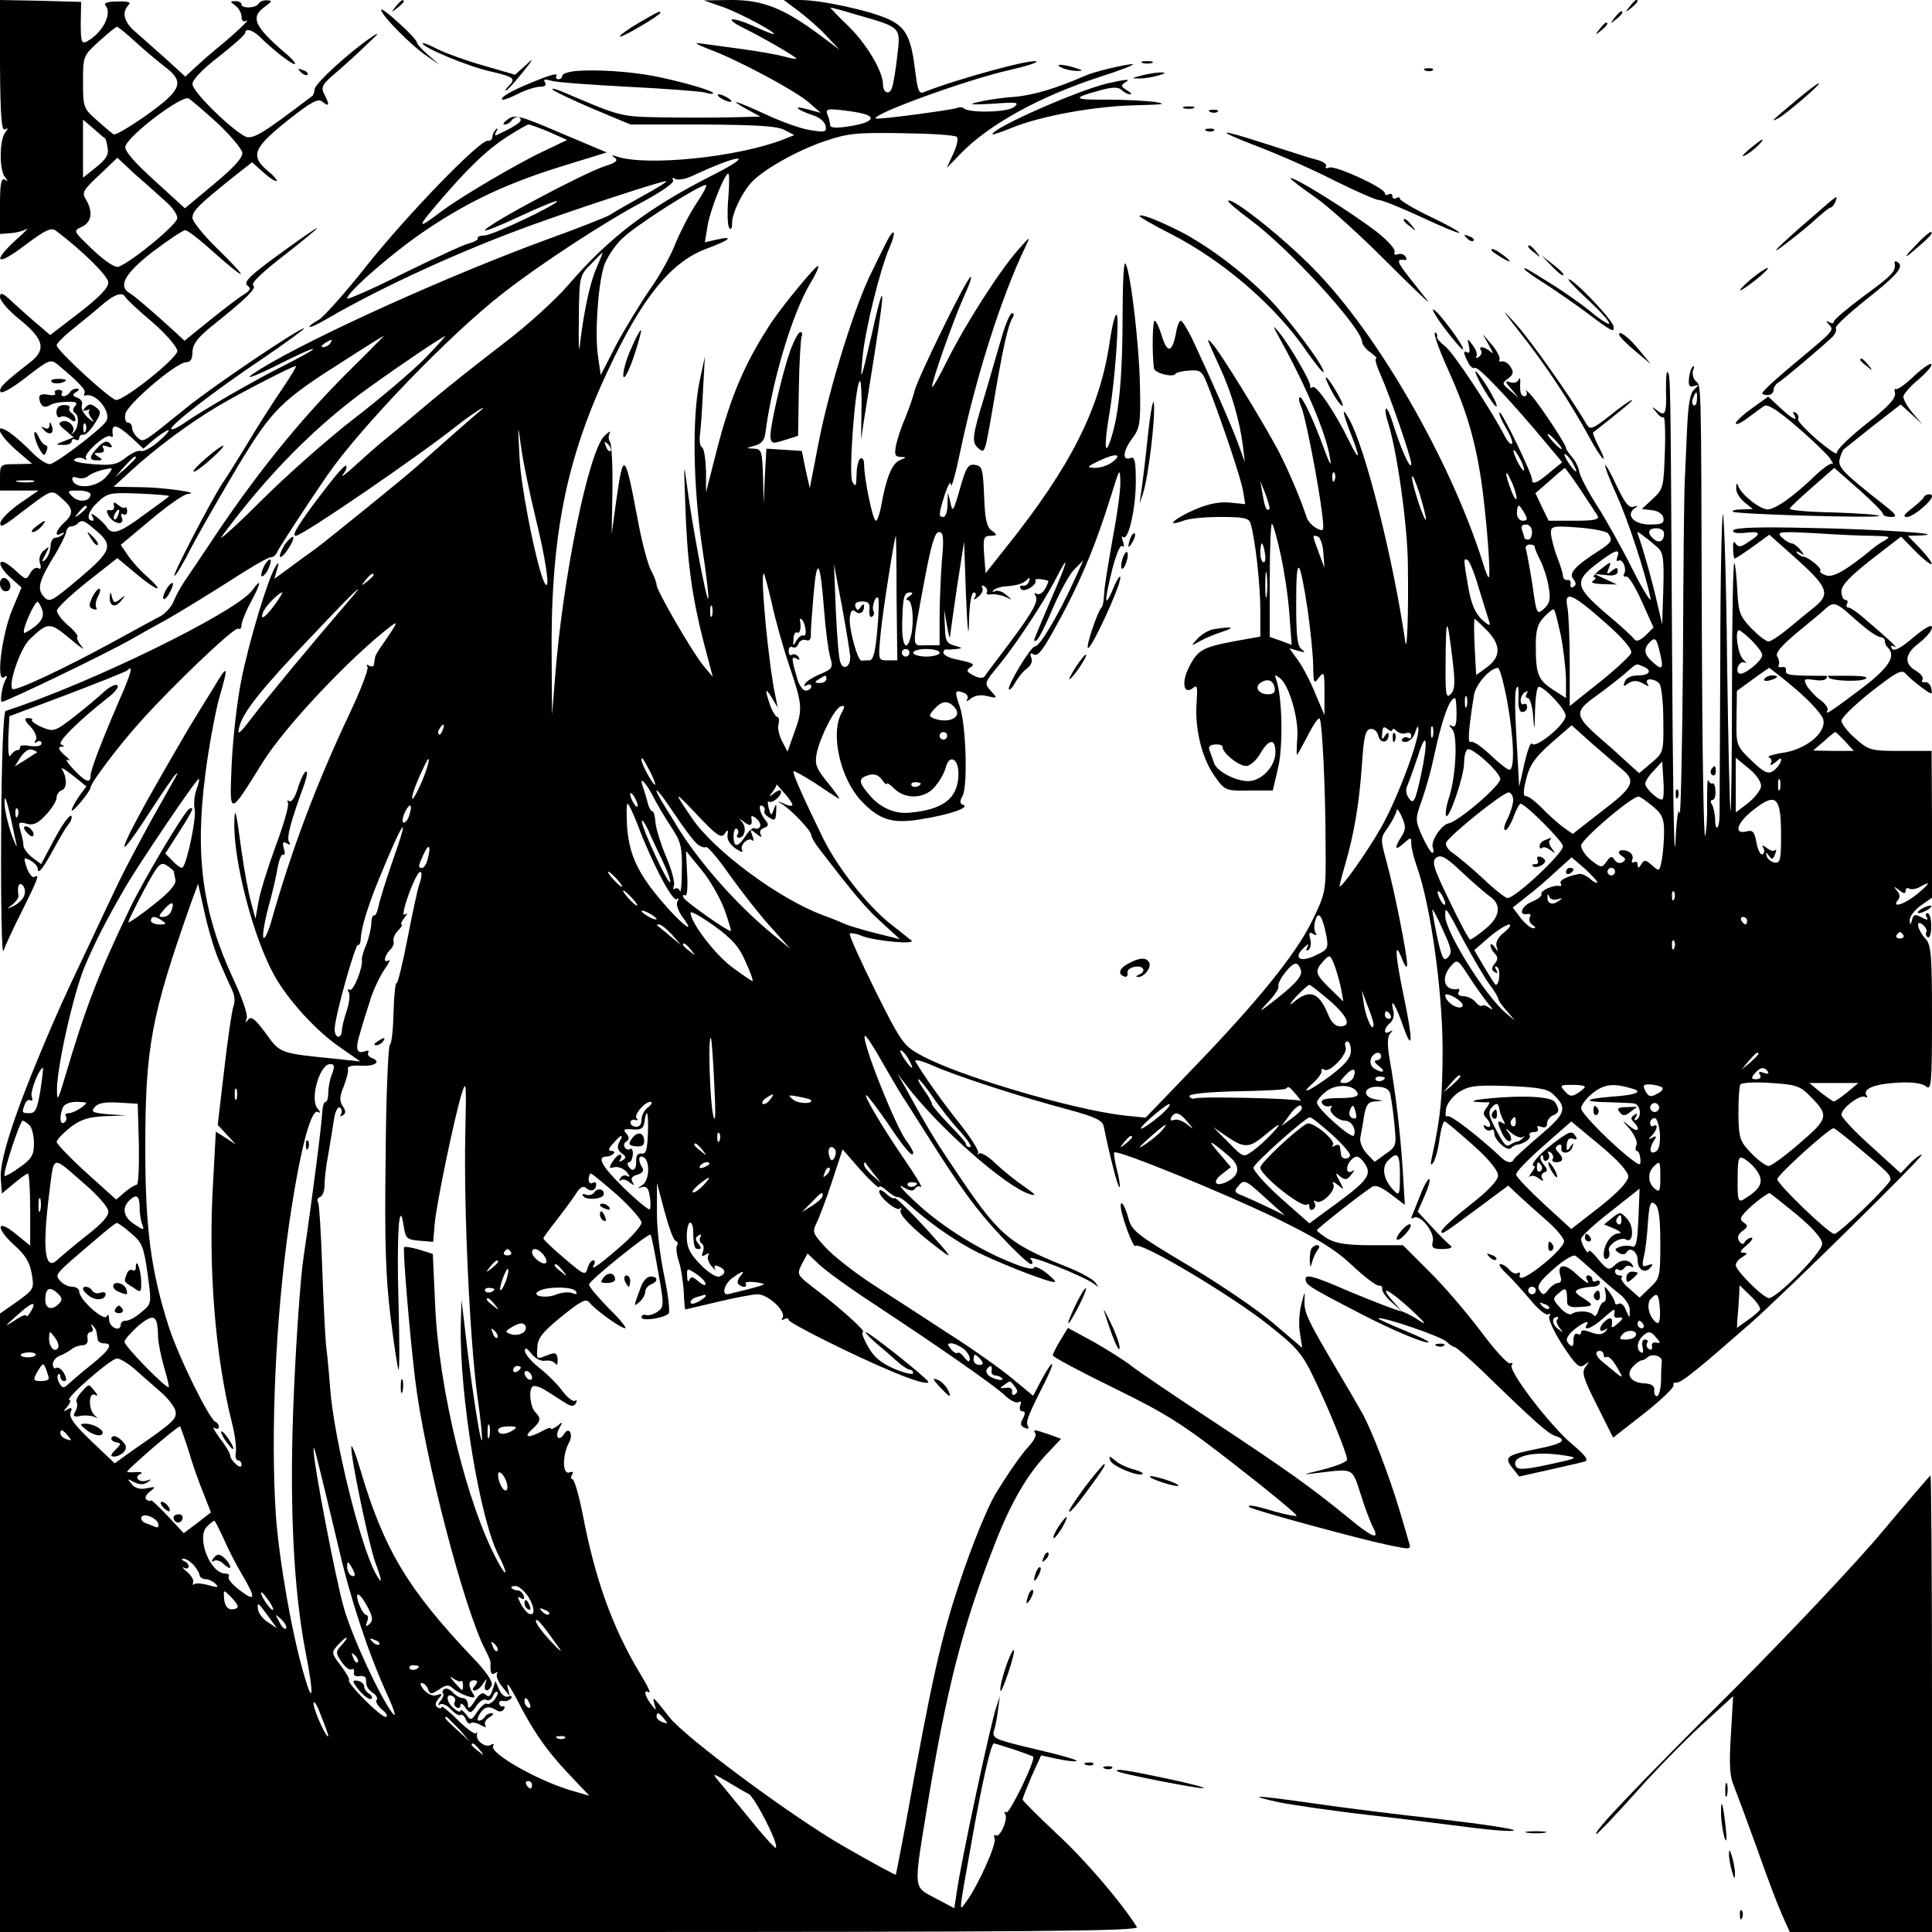 <?xml version="1.0" standalone="no"?>
<!DOCTYPE svg PUBLIC "-//W3C//DTD SVG 20010904//EN"
 "http://www.w3.org/TR/2001/REC-SVG-20010904/DTD/svg10.dtd">
<svg version="1.0" xmlns="http://www.w3.org/2000/svg"
 width="512pt" height="512pt" viewBox="0 0 512 512"
 preserveAspectRatio="xMidYMid meet">
<g transform="translate(0,512) scale(0.1,-0.1)"
fill="#000000" stroke="none">
<path d="M0 4945 c1 -131 4 -173 13 -168 9 5 9 3 1 -8 -16 -19 -16 -100 -1
-118 9 -12 9 -13 0 -7 -10 5 -13 -11 -13 -68 l0 -76 27 2 c16 1 35 6 43 11 8
5 -4 -8 -28 -29 -66 -61 -49 -70 24 -14 56 42 70 48 83 38 69 -52 137 -119
138 -136 1 -14 -22 -38 -76 -80 l-78 -60 -29 25 c-16 13 -46 40 -67 59 -29 28
-37 31 -37 17 0 -10 23 -36 50 -58 66 -53 74 -81 30 -115 -69 -54 -83 -67 -79
-78 2 -7 31 9 68 38 62 48 65 49 85 33 55 -46 75 -67 70 -75 -3 -5 -2 -7 3 -6
28 8 70 -46 54 -69 -17 -24 -135 -113 -149 -113 -10 0 -30 14 -47 31 -16 17
-42 40 -57 51 -46 32 -34 -2 14 -44 l43 -37 -42 -1 c-42 0 -43 -1 -43 -35 l0
-35 51 0 51 0 -48 -33 c-27 -19 -51 -42 -53 -52 -2 -14 8 -10 45 19 96 73 89
70 118 45 31 -27 32 -40 6 -64 -22 -20 -27 -40 -8 -29 8 4 10 3 5 -2 -5 -5
-14 -9 -20 -9 -7 0 -13 -10 -13 -23 -1 -13 -7 -29 -14 -35 -10 -9 -10 -6 0 13
12 23 12 24 -4 11 -10 -9 -14 -21 -10 -34 4 -12 2 -17 -4 -13 -6 4 -16 -2 -22
-13 -10 -19 -11 -19 -42 10 -21 18 -34 25 -37 17 -2 -6 10 -24 26 -38 l30 -27
-24 -57 c-28 -67 -44 -194 -23 -181 9 6 11 4 5 -6 -9 -14 -16 -59 -10 -59 11
0 281 130 345 167 19 11 62 35 95 53 33 19 105 63 160 98 55 36 105 65 112 65
7 0 14 6 17 13 4 10 74 118 133 204 87 126 324 373 466 483 97 76 271 190 372
243 50 27 82 50 79 56 -4 7 -2 8 5 4 7 -4 26 -1 44 7 132 62 174 62 52 1 -169
-86 -271 -164 -378 -288 -33 -39 -110 -109 -171 -155 -61 -47 -149 -116 -195
-155 -46 -39 -100 -84 -120 -100 -20 -16 -56 -48 -80 -70 -25 -23 -39 -33 -32
-23 8 9 11 20 8 23 -3 3 -33 -32 -67 -77 -61 -81 -78 -109 -66 -109 17 0 327
212 431 295 40 31 87 61 54 33 -19 -15 -146 -128 -163 -143 -21 -20 -231 -190
-268 -218 -21 -15 -54 -39 -74 -54 l-37 -27 7 24 c6 19 5 22 -3 10 -19 -27
-72 -202 -92 -305 -11 -55 -22 -154 -25 -220 -6 -140 -8 -140 83 6 58 93 230
276 338 359 22 17 18 9 -19 -45 -12 -16 -22 -33 -22 -37 -1 -5 -2 -13 -3 -19
0 -5 -6 -7 -13 -3 -6 4 -8 3 -4 -4 3 -5 -18 -61 -48 -124 -87 -184 -154 -361
-208 -553 -8 -27 -17 -45 -20 -40 -3 6 3 42 13 80 11 39 22 87 25 107 4 21 10
35 14 33 5 -3 6 5 2 17 -4 16 -2 19 8 13 9 -5 11 -4 6 4 -7 11 4 53 41 154 7
21 9 36 3 32 -5 -3 -15 -24 -21 -45 -7 -22 -16 -37 -22 -33 -6 3 -7 1 -4 -4 4
-6 -11 -57 -32 -114 -21 -57 -42 -124 -46 -149 l-8 -45 -12 45 c-7 25 -18 86
-25 135 -14 106 -18 122 -19 77 -3 -103 51 -309 106 -407 36 -65 111 -147 172
-189 l56 -39 -65 7 c-150 15 -147 14 -186 68 -28 38 -39 46 -46 36 -8 -10 -9
-9 -4 4 3 10 -13 55 -35 102 -82 176 -103 325 -75 543 9 72 26 162 36 200 27
93 25 96 -16 27 -20 -32 -44 -71 -53 -86 -9 -14 -43 -73 -76 -130 -119 -207
-143 -271 -42 -116 35 54 67 101 72 105 10 9 13 16 -62 -117 -32 -58 -71 -132
-87 -165 -16 -33 -51 -107 -78 -165 -75 -158 -83 -176 -131 -290 -72 -172
-108 -287 -105 -332 l3 -41 31 26 c18 15 35 27 38 27 3 0 6 -43 6 -96 l0 -95
-37 30 c-52 43 -56 18 -6 -28 30 -26 42 -47 47 -76 7 -40 6 -42 -38 -74 l-46
-32 0 -820 0 -819 1510 0 c1222 0 1509 2 1503 13 -43 68 -139 180 -213 248
-49 46 -90 87 -90 90 0 4 11 31 24 62 l25 55 42 -9 c23 -5 47 -8 52 -6 6 2
-42 16 -107 31 -110 26 -117 29 -112 49 4 12 9 38 11 57 l5 35 -10 -30 c-16
-48 -92 -403 -104 -486 l-7 -46 -49 26 c-60 31 -59 21 -25 230 54 330 96 492
182 711 42 108 86 184 141 241 l34 36 -33 12 c-39 13 -42 14 -35 2 3 -5 -4
-19 -17 -33 -21 -23 -54 -70 -90 -129 -20 -34 -61 -134 -91 -224 -52 -155 -75
-256 -147 -655 -13 -69 -24 -126 -25 -128 -1 -2 -63 32 -138 75 -133 76 -417
286 -461 341 -44 56 -47 59 -41 37 6 -20 6 -20 -9 -1 -17 23 -20 40 -5 31 6
-4 -4 18 -22 47 -75 124 -121 253 -154 426 -10 50 -22 92 -27 92 -4 0 -5 5 -1
12 5 7 2 9 -7 6 -19 -7 -19 46 -1 79 12 22 0 44 -13 23 -13 -21 -25 -9 -14 13
11 20 11 21 -4 8 -10 -7 -17 -10 -17 -7 0 4 -10 1 -22 -6 -37 -20 -52 -18 -29
3 24 22 26 30 10 46 -14 14 -19 62 -7 69 5 3 21 -2 36 -12 15 -9 37 -24 49
-31 16 -11 23 -11 29 -2 4 7 3 10 -2 7 -5 -4 -20 8 -33 25 -13 18 -41 46 -62
62 -21 17 -38 37 -38 45 0 10 5 8 17 -7 10 -13 25 -21 37 -19 11 2 23 -2 27
-8 4 -6 6 -1 6 11 -2 18 -6 20 -26 12 -31 -12 -30 -13 -28 21 1 24 14 40 64
81 54 43 65 49 75 36 17 -20 82 -67 94 -67 5 0 -14 24 -44 53 -29 30 -53 58
-52 63 0 10 159 138 163 132 2 -1 11 -45 20 -97 16 -89 16 -94 -1 -107 -10 -7
-24 -11 -30 -9 -7 2 -13 0 -13 -6 0 -11 58 -3 72 10 4 3 -1 49 -12 101 -11 52
-20 129 -19 170 l0 75 20 -75 c11 -41 24 -77 29 -78 6 -2 8 -8 4 -13 -3 -5 -1
-24 5 -42 6 -17 11 -53 13 -79 1 -27 3 -48 4 -48 2 0 40 9 86 20 46 11 93 20
106 20 27 0 76 -45 66 -62 -4 -7 -3 -8 4 -4 7 4 12 3 12 -2 0 -8 176 -96 275
-137 57 -24 95 -35 95 -27 -1 8 -148 125 -164 131 -6 2 5 -10 24 -27 19 -16
46 -39 59 -51 13 -12 28 -21 33 -21 4 0 8 -4 8 -9 0 -5 -22 0 -49 11 -36 16
-55 31 -71 60 -12 21 -18 38 -13 38 10 0 -57 61 -124 112 -52 40 -52 40 -38
68 l15 28 32 -30 c18 -17 83 -64 143 -103 176 -116 318 -215 347 -242 14 -14
31 -22 37 -19 7 4 8 1 5 -8 -3 -9 -1 -16 5 -16 8 0 9 -5 2 -19 -8 -14 -7 -20
5 -25 9 -4 12 -2 8 5 -6 11 -1 25 43 112 14 27 23 50 21 52 -2 2 -14 -16 -27
-40 l-23 -44 -52 43 c-28 24 -105 79 -171 121 -66 43 -158 103 -205 133 -47
31 -102 74 -122 96 -34 37 -36 41 -24 65 7 14 26 64 41 110 l28 85 48 -55 c27
-30 49 -50 49 -45 0 5 9 1 21 -10 12 -10 24 -18 28 -16 3 1 17 -8 31 -21 46
-42 105 -84 160 -115 55 -31 220 -96 226 -89 2 2 -10 13 -26 26 -17 12 -30 17
-30 11 0 -5 -24 -1 -52 11 -89 34 -190 97 -258 160 -36 33 -53 53 -38 44 18
-11 28 -13 33 -5 3 6 11 8 16 4 5 -3 -14 30 -44 73 -64 94 -113 178 -100 170
5 -4 31 -38 57 -76 44 -66 66 -91 66 -76 0 4 -8 19 -19 33 -32 46 -119 267
-109 277 2 3 24 -30 48 -73 24 -42 51 -88 61 -102 9 -14 33 -52 54 -85 92
-146 134 -203 198 -271 38 -41 74 -74 79 -74 6 0 6 6 -1 14 -13 15 142 -46
169 -67 13 -10 13 -10 2 5 -7 9 -42 28 -78 42 -155 62 -178 83 -300 266 -46
68 -66 101 -126 210 l-20 35 23 -30 c86 -113 265 -271 329 -290 18 -5 14 0
-15 20 -22 15 -56 42 -76 61 -19 19 -39 31 -45 27 -5 -5 -6 -4 -2 1 4 4 -17
38 -46 75 -46 57 -97 129 -120 168 -4 7 17 2 46 -11 61 -27 232 -83 361 -117
69 -19 89 -28 92 -44 16 -79 38 -165 42 -161 2 2 -1 23 -7 46 -6 23 -9 44 -7
46 8 8 292 -108 432 -176 106 -52 155 -82 199 -124 32 -30 64 -54 70 -53 6 1
10 -3 9 -9 -1 -6 10 -22 25 -35 l27 -24 -24 27 c-40 46 -10 31 49 -23 37 -35
44 -44 20 -28 -19 13 -42 24 -50 25 -8 1 -68 24 -133 51 -94 41 -117 47 -117
34 0 -16 6 -20 143 -91 84 -44 177 -83 183 -77 2 2 -27 16 -66 32 -39 16 -69
30 -67 31 6 7 168 -48 181 -62 8 -8 18 -14 21 -14 4 0 35 -27 69 -59 142 -138
178 -170 197 -176 34 -11 21 -21 -44 -34 -85 -17 -92 -22 -69 -51 l18 -23 80
18 c43 10 86 19 94 22 11 3 1 17 -34 46 -59 50 -169 194 -160 209 4 6 3 8 -3
5 -6 -4 -41 34 -78 84 -37 49 -98 121 -137 159 l-70 70 -85 0 c-62 0 -93 5
-114 17 -16 10 -29 20 -29 23 1 4 101 84 145 114 9 7 25 1 51 -19 l37 -28 -6
99 c-7 100 -18 195 -35 291 -6 36 -5 56 2 64 8 9 8 10 -1 5 -18 -10 -16 9 1
23 8 7 12 21 8 34 -9 39 8 12 27 -44 25 -70 26 -38 1 81 -23 111 -25 152 -5
100 8 -21 14 -27 14 -17 1 24 -35 204 -56 279 -15 55 -15 58 6 86 11 17 21 36
22 44 0 7 7 0 14 -17 11 -25 11 -33 -1 -52 -20 -31 -17 -39 6 -18 19 17 20 17
20 -1 0 -10 7 -39 16 -64 35 -100 66 -320 67 -475 0 -134 -5 -185 -28 -290 -5
-22 -4 -26 4 -15 5 8 13 36 16 63 4 26 10 47 14 45 5 -2 38 -30 74 -62 42 -37
67 -68 67 -81 0 -13 -25 -40 -75 -79 -41 -32 -75 -63 -75 -69 0 -10 2 -9 107
69 l70 52 34 -32 c19 -17 52 -47 74 -66 22 -20 40 -42 40 -50 0 -8 -22 -33
-50 -56 -46 -38 -74 -51 -67 -31 1 5 -2 6 -7 3 -5 -3 -14 1 -21 9 -7 8 -17 15
-24 15 -6 0 1 -11 15 -24 14 -13 43 -45 64 -70 20 -25 42 -43 48 -39 6 3 7 1
3 -5 -4 -7 12 -41 35 -77 36 -55 45 -62 58 -52 14 10 14 10 3 -5 -11 -14 -7
-29 30 -102 l43 -86 83 65 c46 36 80 70 77 74 -2 5 1 8 8 7 13 -1 60 38 197
158 94 83 462 446 453 446 -5 0 -20 -11 -33 -25 l-23 -24 -78 71 c-44 39 -79
77 -79 84 0 17 50 55 63 47 6 -3 7 -1 3 5 -10 17 24 30 86 33 35 2 63 -2 72
-10 14 -12 16 5 16 179 0 168 -2 196 -17 212 -22 24 -28 54 -7 37 7 -6 12 -15
9 -19 -3 -5 -1 -11 4 -14 5 -3 9 10 9 29 0 19 -4 35 -10 35 -5 0 -6 -5 -2 -11
5 -8 1 -8 -14 0 -17 9 -21 8 -25 -7 -4 -15 -5 -15 -6 0 0 9 12 26 29 38 l30
21 0 195 -1 194 -82 0 c-78 0 -84 1 -120 33 -20 17 -37 39 -37 47 0 8 36 43
79 77 68 53 81 60 92 47 7 -8 25 -24 42 -36 27 -20 29 -20 25 -2 -2 10 -10 18
-17 16 -7 -1 -10 2 -6 7 3 6 -5 16 -17 23 -33 19 -31 45 8 74 19 15 34 33 34
41 0 10 -18 0 -49 -26 -34 -29 -52 -38 -57 -30 -5 8 -2 10 7 5 13 -7 -20 24
-85 79 -16 14 -33 25 -38 25 -5 0 -6 5 -3 10 3 5 1 10 -4 10 -6 0 -11 10 -11
23 0 16 22 39 79 84 l79 61 38 -39 c21 -21 40 -36 43 -34 2 3 -11 21 -29 40
l-34 35 35 1 c78 4 -120 17 -300 20 -130 3 -195 1 -198 -7 -2 -6 10 -8 32 -6
42 5 44 -2 9 -24 -20 -14 -27 -15 -34 -5 -5 9 -8 4 -7 -13 0 -14 2 -26 4 -26
3 0 24 14 48 31 l44 32 75 -67 c81 -73 87 -91 43 -126 -14 -11 -43 -35 -67
-55 -23 -19 -47 -35 -53 -35 -7 0 -27 16 -46 35 -30 32 -34 41 -37 101 -2 36
-5 69 -8 72 -3 3 -6 -145 -6 -328 0 -183 -2 -331 -4 -329 -2 2 -6 179 -9 392
-2 214 -8 391 -11 394 -3 4 -7 -167 -7 -378 -1 -211 -2 -401 -2 -421 -1 -39
-12 -43 -12 -5 -1 12 -4 28 -8 35 -5 6 -4 12 1 12 6 0 9 11 8 24 0 13 -4 22
-8 20 -3 -2 -8 2 -11 8 -2 7 -3 -16 -3 -52 1 -36 -1 -78 -5 -95 -4 -16 -8 233
-9 555 -2 674 -1 635 -17 651 -6 6 -9 19 -6 28 4 9 3 13 -1 9 -4 -3 -9 -17
-10 -31 -2 -19 1 -24 13 -20 14 4 14 3 1 -9 -11 -9 -16 -39 -19 -103 -2 -49
-5 -110 -6 -135 -2 -25 -4 -241 -5 -480 -2 -239 -6 -421 -9 -405 -3 18 -8 -15
-11 -80 -4 -60 -7 181 -9 538 -4 713 -4 703 -12 711 -3 3 -4 -18 -4 -47 2 -63
-2 -72 -23 -55 -15 12 -16 11 -3 -4 7 -10 16 -16 20 -14 3 2 5 -39 3 -92 -3
-93 -4 -98 -32 -124 l-29 -27 27 -3 c16 -2 28 -10 30 -20 3 -15 -4 -18 -36
-18 -42 0 -65 25 -40 43 10 6 9 8 -3 4 -12 -4 -23 10 -44 54 -15 33 -29 58
-31 56 -2 -2 11 -37 30 -78 31 -69 75 -203 90 -274 4 -16 -18 17 -47 75 -29
58 -72 135 -96 172 -23 36 -44 76 -46 89 -2 12 -11 29 -20 39 -8 9 -15 20 -15
23 0 9 -64 106 -90 137 -12 14 -19 19 -15 13 3 -7 1 -13 -4 -13 -11 0 -14 11
-12 40 0 9 -2 10 -5 3 -3 -7 -13 -9 -22 -6 -14 5 -14 2 3 -18 l20 -24 -23 20
c-22 18 -22 20 -5 32 14 11 15 17 6 31 -6 9 -16 16 -23 14 -6 -1 -9 1 -6 6 2
4 -6 21 -20 38 l-25 29 17 -30 c11 -19 12 -25 4 -17 -16 14 -34 16 -25 3 3 -5
0 -13 -6 -17 -7 -4 -10 -3 -6 2 3 5 -2 18 -10 29 -15 20 -15 20 -10 -3 3 -12
1 -20 -4 -16 -12 7 -11 -3 2 -27 5 -11 14 -17 18 -14 8 5 95 -87 185 -195 l46
-55 -33 -27 c-34 -29 -47 -34 -47 -18 0 15 -81 182 -86 177 -3 -2 5 -21 17
-41 12 -20 19 -39 16 -42 -3 -3 -11 5 -18 18 -37 72 -137 223 -159 240 -14 11
-23 22 -22 25 2 2 1 7 -2 10 -12 12 4 -36 34 -102 45 -100 68 -176 85 -285 14
-95 27 -260 20 -260 -2 0 -9 17 -15 38 -85 270 -279 608 -449 780 -80 82 -216
190 -226 180 -3 -2 24 -25 59 -51 102 -75 296 -287 296 -324 0 -6 10 -19 22
-27 12 -9 19 -16 15 -16 -4 0 0 -17 9 -37 29 -65 84 -226 84 -242 -1 -20 -27
38 -47 102 -8 27 -17 47 -20 44 -3 -3 0 -21 6 -39 23 -72 51 -269 52 -373 2
-129 -2 -241 -7 -205 -32 220 -106 514 -149 590 -20 36 -18 19 5 -40 26 -66
24 -77 -4 -20 -37 76 -87 150 -97 144 -5 -3 -8 -2 -7 3 3 10 -55 109 -83 143
-18 21 -17 18 4 -20 69 -125 120 -246 131 -310 5 -28 2 -25 -13 15 -30 83 -61
148 -67 142 -3 -3 -1 -14 4 -24 10 -19 46 -203 56 -286 5 -45 5 -47 -15 -37
-11 6 -23 19 -26 28 -14 44 -47 123 -75 177 -39 74 -156 265 -176 285 -16 17
-16 17 21 -64 30 -64 53 -143 61 -209 l5 -42 -18 50 c-17 46 -69 165 -122 278
-13 26 -26 47 -30 47 -4 0 -10 -16 -13 -35 -10 -50 -23 -52 -37 -5 -7 22 -15
40 -19 40 -6 0 -7 -87 -2 -126 2 -13 50 -25 57 -15 2 4 19 8 37 9 31 2 34 -1
51 -45 38 -99 85 -239 91 -273 l6 -36 -40 4 c-28 3 -58 -3 -95 -19 -54 -24
-79 -47 -29 -29 14 6 58 10 99 10 61 0 75 -3 79 -17 12 -38 26 -161 26 -229
l0 -71 -67 -12 c-85 -16 -99 -23 -122 -69 -21 -41 -14 -75 11 -55 11 9 12 2 9
-40 -5 -70 15 -148 48 -194 27 -38 29 -39 91 -38 l63 0 14 60 c14 58 11 192
-5 234 -5 14 -3 14 11 3 24 -20 49 -107 45 -157 -2 -25 -2 -45 -1 -45 2 0 14
23 29 51 14 28 28 48 31 45 7 -7 16 -188 16 -346 1 -113 0 -117 -36 -191 -43
-88 -145 -214 -318 -393 l-123 -128 -58 6 c-138 16 -443 106 -540 161 -44 24
-51 35 -119 171 -39 79 -70 147 -67 150 3 2 18 0 34 -7 36 -13 143 -23 129
-11 -6 4 -31 25 -57 45 -59 47 -136 145 -175 222 -50 102 -84 177 -80 181 2 2
26 -12 55 -30 28 -19 57 -38 64 -42 7 -5 -5 13 -26 39 -33 40 -37 51 -32 79 9
45 48 121 64 126 11 4 12 0 2 -18 -30 -55 -3 -173 52 -232 48 -51 83 -62 159
-49 76 12 130 31 112 38 -10 3 -10 10 -2 24 14 27 9 187 -7 235 -15 43 -14 47
10 38 9 -3 13 -11 9 -18 -4 -6 1 -5 10 3 11 8 27 11 44 6 27 -6 27 -6 9 14
-18 20 -18 21 21 68 46 56 121 170 152 231 37 72 31 46 -11 -50 -22 -51 -42
-99 -45 -107 -4 -9 -2 -12 4 -8 6 4 25 42 43 85 18 42 43 88 56 102 l25 25
-27 -59 c-40 -88 -90 -171 -101 -169 -10 2 -76 -107 -69 -114 2 -3 10 6 17 19
7 12 20 29 30 36 11 8 16 19 12 29 -4 10 -2 14 4 10 12 -8 22 3 53 58 68 121
110 219 154 360 23 74 24 77 25 39 1 -22 -9 -92 -21 -155 -11 -63 -22 -127
-22 -144 -1 -16 -3 -32 -7 -35 -10 -10 -41 -101 -36 -107 8 -7 87 165 86 186
0 9 -9 -4 -19 -29 -24 -56 -24 -36 -2 53 10 38 21 65 26 60 5 -5 6 0 2 12 -4
11 -4 16 0 12 14 -13 34 75 34 147 0 56 -3 67 -15 62 -22 -8 -19 20 7 54 19
26 21 40 19 137 -2 113 -26 312 -39 325 -4 4 -7 -57 -7 -135 0 -161 -9 -261
-30 -327 -17 -55 -20 -24 -5 64 15 89 27 257 19 262 -4 2 -12 -30 -18 -71 -26
-178 -103 -330 -272 -542 l-57 -72 -4 50 c-3 43 -1 49 17 49 18 1 19 2 3 14
-13 9 -18 31 -20 92 -3 72 -5 79 -24 82 -18 3 -24 -6 -40 -63 -17 -60 -20 -64
-25 -38 l-7 28 -1 -32 c0 -18 -5 -33 -11 -33 -13 0 -13 6 4 60 9 26 15 37 16
25 1 -11 12 27 24 85 42 201 110 414 173 545 14 30 14 30 -17 -5 -48 -53 -139
-195 -187 -290 -23 -47 -42 -80 -43 -75 0 16 55 173 84 238 15 32 23 56 18 53
-13 -8 -139 -266 -148 -301 -4 -16 -15 -48 -24 -70 -10 -23 -21 -55 -25 -73
-5 -27 -4 -32 12 -33 16 0 16 -1 -3 -9 -20 -8 -36 -47 -49 -122 -4 -21 -10
-38 -14 -38 -8 0 -31 112 -31 149 0 12 -4 19 -10 16 -5 -3 -10 -23 -10 -43 -1
-31 -2 -34 -11 -19 -11 19 8 267 20 267 3 0 5 -35 4 -77 l-1 -78 9 60 c43 268
50 318 46 321 -2 2 -14 -42 -26 -99 -30 -129 -32 -136 -25 -62 6 67 46 231 71
288 21 49 12 57 -11 9 -10 -20 -25 -50 -33 -67 -45 -86 -116 -314 -144 -460
l-23 -119 -11 49 -10 50 -47 3 -47 3 -4 -73 -3 -73 -2 73 c-2 67 -4 72 -24 73
-22 1 -22 1 2 8 17 4 26 15 28 31 18 140 70 314 118 397 15 24 25 46 22 48 -4
4 -87 -96 -122 -147 -71 -107 -110 -198 -147 -343 l-28 -110 0 57 c-1 31 -5
60 -11 63 -5 3 -7 18 -5 33 2 15 6 68 8 117 l5 90 -14 -65 c-20 -96 -17 -277
6 -435 12 -76 19 -139 17 -142 -5 -5 -43 197 -56 297 -9 69 -9 65 -5 -46 5
-154 18 -245 48 -363 l25 -95 -25 30 c-29 35 -124 199 -124 214 0 6 -7 25 -16
41 -8 17 -24 76 -34 132 -34 181 -38 184 -57 49 l-12 -87 2 115 c1 63 -2 121
-6 128 -5 6 -5 18 -1 25 4 6 -3 3 -14 -8 -42 -40 -111 -377 -131 -640 l-8
-100 -1 140 c-4 326 36 533 150 775 90 192 166 285 258 320 65 24 78 36 29 25
l-31 -7 7 43 c7 43 45 138 55 139 3 0 3 -29 0 -66 -3 -36 -2 -70 2 -77 5 -8 8
-3 8 11 0 26 24 77 49 106 29 34 121 86 194 111 64 22 86 24 209 22 75 -1 140
-5 144 -10 4 -4 0 -24 -10 -45 l-17 -37 36 37 c74 77 209 152 369 204 56 18
95 33 88 34 -19 0 -103 -20 -127 -31 -75 -33 -138 -52 -190 -56 -33 -2 -76 -9
-95 -14 -26 -6 -16 -7 40 -4 66 5 73 4 57 -9 -18 -14 -120 -16 -133 -3 -3 3
-11 4 -17 1 -18 -6 -212 -32 -216 -28 -12 11 244 104 357 129 40 9 71 19 69
22 -9 9 -213 -47 -298 -81 -13 -6 -17 3 -23 51 -11 93 -24 120 -71 142 -50 23
-178 51 -236 51 l-42 0 39 -29 c21 -16 55 -45 74 -66 l35 -37 -52 39 c-96 71
-151 93 -234 93 l-74 -1 52 -18 c47 -17 147 -71 132 -71 -4 0 -26 9 -50 20
-60 27 -85 24 -29 -4 55 -27 140 -77 140 -81 0 -2 -14 0 -31 5 -18 5 -68 14
-113 20 -45 6 -94 13 -111 15 -18 3 -8 -3 23 -15 74 -27 226 -108 265 -141
l32 -28 -34 9 c-42 12 -32 0 12 -15 18 -5 33 -18 35 -29 3 -16 -1 -17 -40 -11
-23 3 -76 22 -117 41 -80 37 -107 45 -51 14 l35 -19 -80 -2 c-44 -1 -127 -1
-184 0 -106 2 -107 2 -256 66 -22 9 -35 13 -30 7 6 -5 54 -28 108 -51 l98 -41
192 0 c145 -1 198 -4 217 -15 l25 -13 -30 -12 c-122 -47 -361 -71 -440 -45
-15 5 -16 4 -6 -3 10 -7 4 -13 -25 -22 -56 -18 -308 -152 -319 -170 -3 -5 38
11 91 36 53 25 98 43 100 41 7 -6 -167 -89 -191 -91 -13 0 -21 -4 -19 -7 2 -4
-8 -10 -23 -14 -14 -3 -93 -40 -175 -80 -81 -41 -148 -70 -148 -66 0 17 128
128 213 184 112 75 213 122 358 167 l117 36 -121 51 c-109 47 -123 50 -141 37
-11 -8 -15 -14 -9 -14 7 0 15 5 18 10 8 12 25 13 25 2 0 -7 -21 -20 -64 -40
-5 -3 -5 2 -1 9 5 8 4 11 -1 6 -5 -5 -9 -14 -9 -20 -1 -7 -6 -11 -12 -10 -20
4 -214 -196 -322 -332 -56 -71 -114 -136 -127 -143 -13 -7 -24 -15 -24 -18 0
-3 19 5 43 19 147 86 361 184 553 253 125 45 336 114 349 114 6 0 -24 -19 -65
-41 -41 -23 -79 -45 -85 -49 -5 -4 -78 -33 -161 -63 -258 -94 -626 -260 -764
-345 -55 -34 -27 -26 60 18 44 22 80 38 80 35 0 -3 -35 -22 -78 -44 -82 -41
-218 -120 -265 -153 -16 -11 -30 -18 -33 -15 -7 7 112 100 244 188 64 44 112
79 108 79 -14 0 -238 -151 -310 -209 -120 -97 -115 -94 -131 -81 -8 7 -15 19
-15 26 0 8 -5 14 -11 14 -6 0 -9 10 -7 22 3 25 134 137 161 138 12 0 17 8 17
28 1 20 13 36 48 65 94 75 124 104 113 111 -7 5 26 36 79 77 49 38 90 72 90
74 0 3 -44 -28 -99 -68 -76 -55 -96 -74 -86 -83 11 -8 9 -13 -8 -24 -12 -7
-53 -38 -90 -68 l-68 -55 -27 25 c-60 55 -105 93 -118 101 -32 18 -14 52 61
110 41 31 80 57 86 57 6 0 41 -27 77 -60 36 -32 68 -58 70 -56 2 2 -26 32 -62
67 -36 35 -66 72 -66 82 0 18 17 35 111 110 l47 37 28 -25 c15 -14 31 -25 36
-25 5 0 -4 12 -21 26 -48 40 -41 61 49 133 67 53 83 61 95 51 18 -15 19 -7 4
21 -9 18 -5 26 32 57 23 20 61 54 83 76 31 28 33 33 11 18 -59 -40 -149 -122
-151 -138 -1 -9 -4 -17 -6 -18 -141 -107 -161 -119 -183 -105 -47 29 -135 118
-135 136 0 12 28 41 70 73 38 30 70 58 70 63 0 13 19 8 38 -10 35 -35 84 -73
93 -73 5 0 -7 15 -28 32 -80 69 -90 93 -50 121 18 13 19 16 5 16 -9 1 -20 -3
-23 -9 -7 -12 -45 -13 -45 -2 0 5 -7 9 -16 9 -15 0 -15 -1 0 -12 9 -7 16 -20
16 -29 0 -11 5 -15 13 -11 13 7 -33 -37 -79 -74 -16 -13 -41 -35 -56 -49 l-27
-25 -48 44 c-27 24 -63 56 -80 71 -34 27 -42 55 -22 75 7 7 -1 10 -30 9 -26 0
-37 -4 -31 -11 18 -22 -9 -73 -50 -95 -14 -7 -16 0 -16 48 l1 57 -108 3 -108
2 1 -175z m2270 136 c119 -34 117 -32 108 -108 -4 -36 -10 -74 -14 -85 -6 -21
-24 -15 -24 9 0 34 -45 109 -93 155 -27 26 -48 48 -46 48 2 0 33 -8 69 -19z
m-1911 -72 c25 -23 60 -52 78 -66 53 -40 45 -61 -47 -127 -44 -31 -84 -55 -89
-52 -5 3 -25 20 -45 38 -35 31 -36 34 -36 101 0 68 0 69 43 108 23 21 44 38
47 38 3 0 25 -18 49 -40z m218 -216 c34 -32 63 -67 65 -77 2 -13 -20 -38 -74
-83 l-78 -65 -80 73 c-52 47 -80 79 -78 90 5 28 150 138 168 128 8 -5 43 -35
77 -66z m1724 21 c18 -10 -3 -22 -53 -29 -31 -5 -48 -4 -48 3 0 6 -3 18 -7 28
-6 15 -1 17 46 11 28 -3 56 -9 62 -13z m-2023 -60 c2 -1 5 -12 7 -25 4 -19 -4
-31 -30 -52 l-35 -28 0 77 0 77 28 -24 c15 -13 28 -25 30 -25z m1178 16 l47
-21 -63 -30 c-74 -35 -219 -121 -270 -159 -63 -48 -66 -45 -16 14 83 98 135
148 189 183 28 18 54 33 58 33 4 0 29 -9 55 -20z m-1018 -183 c18 -15 32 -35
32 -45 0 -16 -119 -115 -156 -129 -9 -3 -35 14 -68 45 -52 50 -53 50 -29 61
26 12 30 40 11 72 -12 18 -8 25 35 65 l48 46 47 -44 c27 -23 62 -55 80 -71z
m1407 -7 c-18 -27 -42 -74 -54 -103 -11 -30 -41 -85 -68 -123 -26 -38 -67
-105 -90 -148 l-41 -80 -7 48 c-9 57 -1 185 15 239 6 21 28 55 49 75 33 33
204 142 222 142 4 0 -7 -22 -26 -50z m-265 -172 c-17 -39 -33 -114 -44 -208
-2 -19 -3 15 -2 77 1 109 2 113 31 142 16 17 30 31 31 31 2 0 -6 -19 -16 -42z
m-1248 -75 c2 -5 33 -34 71 -66 37 -32 67 -67 67 -77 0 -19 -139 -130 -162
-130 -16 1 -158 132 -158 145 1 6 22 27 48 47 26 21 60 49 76 63 29 25 51 32
58 18z m589 -200 c-132 -132 -250 -279 -371 -463 -24 -36 -52 -77 -62 -92 -10
-15 -23 -39 -28 -52 -5 -13 -20 -30 -33 -38 -14 -7 -72 -39 -129 -70 -124 -68
-258 -131 -265 -124 -12 12 21 109 46 132 48 46 53 46 107 1 27 -23 41 -32 31
-21 -9 11 -15 23 -12 26 3 3 -8 17 -25 31 -16 14 -30 32 -29 39 0 7 36 41 80
76 l80 63 48 -40 c58 -49 82 -55 30 -8 -20 17 -43 44 -52 58 l-17 25 80 67
c44 37 88 68 98 68 39 3 -68 18 -130 18 l-67 1 47 43 c63 58 153 125 227 169
60 36 200 108 209 108 3 0 -14 -28 -37 -62 -24 -35 -65 -99 -91 -143 -27 -44
-56 -91 -66 -105 -28 -42 -132 -241 -128 -246 3 -2 24 33 47 79 24 45 80 142
124 216 90 148 111 169 288 281 51 33 95 60 96 60 1 0 -42 -44 -96 -97z m204
36 c-33 -33 -116 -104 -185 -157 -69 -53 -182 -153 -251 -222 -69 -69 -115
-109 -100 -90 121 164 251 295 393 396 95 68 189 131 198 133 2 1 -22 -26 -55
-60z m-250 41 c-3 -5 -12 -10 -18 -10 -7 0 -6 4 3 10 19 12 23 12 15 0z m3622
-149 c0 -11 -5 -18 -9 -15 -4 3 -5 11 -1 19 7 21 12 19 10 -4z m-3077 -316
c26 -106 38 -187 26 -174 -17 16 -65 249 -69 334 -5 94 -5 96 4 30 5 -38 23
-124 39 -190z m-1072 216 l32 -30 29 25 c16 13 33 24 37 24 5 0 -7 -14 -26
-30 -19 -17 -41 -28 -47 -25 -7 2 -25 -6 -40 -18 -24 -19 -37 -21 -88 -17 -36
3 -55 8 -47 13 6 5 18 5 25 1 6 -4 9 -3 5 1 -10 10 52 66 64 59 5 -3 8 -2 7 3
-5 32 9 30 49 -6z m3777 -11 c10 -11 16 -20 13 -20 -3 0 -13 9 -23 20 -10 11
-16 20 -13 20 3 0 13 -9 23 -20z m-2507 -25 c-3 -3 -9 2 -12 12 -6 14 -5 15 5
6 7 -7 10 -15 7 -18z m2421 -50 c0 -5 -6 1 -14 15 -8 14 -14 30 -14 35 0 6 6
-1 14 -15 8 -14 14 -29 14 -35z m-1093 19 c-11 -8 -31 -14 -45 -14 -23 1 -21
3 14 20 43 20 62 17 31 -6z m1224 -5 c15 -28 5 -23 -15 7 -9 15 -12 23 -6 20
6 -4 16 -16 21 -27z m-3810 18 c0 -2 -12 -14 -27 -28 l-28 -24 24 28 c23 25
31 32 31 24z m-80 -52 c-26 -28 -80 -32 -88 -7 -2 7 2 10 12 6 9 -3 22 -2 29
4 11 9 37 18 61 21 5 0 -1 -10 -14 -24z m3908 -32 c21 -32 42 -64 46 -70 5
-10 -9 -13 -62 -13 l-68 0 -18 37 -17 36 38 33 c21 19 39 34 40 34 1 0 20 -26
41 -57z m-651 25 c-3 -8 -6 -5 -6 6 -1 11 2 17 5 13 3 -3 4 -12 1 -19z m242
-103 c-1 -18 -37 89 -37 110 0 11 8 -7 19 -40 10 -33 18 -64 18 -70z m240 55
c0 -8 -7 1 -14 20 -18 46 -17 64 0 25 8 -16 14 -37 14 -45z m-3931 43 c-10 -2
-28 -2 -40 0 -13 2 -5 4 17 4 22 1 32 -1 23 -4z m3276 -72 c-7 -7 -12 3 -18
39 l-6 35 14 -35 c7 -19 12 -37 10 -39z m-3124 39 c0 -19 -31 -23 -48 -6 -15
15 -14 16 16 16 18 0 32 -5 32 -10z m208 -5 c-1 -2 -31 -24 -66 -49 -64 -48
-85 -55 -99 -33 -11 17 -49 46 -39 30 4 -7 5 -13 2 -13 -19 0 -13 25 12 48 27
26 33 27 111 24 46 -2 81 -5 79 -7z m-218 -29 c0 -2 -8 -10 -17 -17 -16 -13
-17 -12 -4 4 13 16 21 21 21 13z m3810 -16 c9 -16 8 -20 -5 -20 -8 0 -15 9
-15 20 0 11 2 20 5 20 2 0 9 -9 15 -20z m-3789 -43 c51 -42 46 -56 -40 -129
-75 -63 -80 -66 -95 -49 -19 21 -13 42 32 115 13 22 25 46 27 55 1 9 7 16 13
16 6 0 14 3 18 8 11 10 16 9 45 -16z m3143 -67 c9 -41 20 -112 23 -157 l6 -82
-29 11 -29 10 0 154 c0 84 3 150 6 146 4 -4 14 -41 23 -82z m666 60 c0 -11 -4
-20 -10 -20 -5 0 -10 2 -10 4 0 2 -3 11 -6 20 -4 11 -1 16 10 16 9 0 16 -8 16
-20z m202 -4 c12 -18 10 -23 -24 -45 -64 -41 -81 -60 -69 -75 8 -10 9 -16 1
-21 -6 -4 -9 -1 -8 7 2 7 -2 12 -8 11 -6 -1 -11 3 -12 10 0 7 -7 30 -16 52 -8
22 -15 50 -16 61 0 20 4 21 73 16 39 -3 75 -10 79 -16z m148 1 c0 -21 -12 -28
-27 -16 -19 16 -16 29 7 29 11 0 20 -6 20 -13z m-1914 -74 c-3 -42 -6 -109 -6
-150 l0 -73 -35 0 c-40 0 -40 -17 -4 178 17 90 27 122 37 122 12 0 14 -13 8
-77z m1897 36 c15 -14 17 -30 15 -110 l-3 -94 -14 60 c-12 54 -35 135 -49 175
-5 13 -4 13 13 0 11 -8 28 -22 38 -31z m572 31 c43 -1 47 -2 30 -12 -11 -6
-24 -15 -30 -20 -70 -58 -106 -79 -125 -73 -12 4 -19 9 -16 13 6 5 -33 37 -46
37 -3 0 -10 4 -15 9 -5 6 -2 6 7 1 13 -8 13 -7 1 8 -7 9 -18 17 -23 17 -5 0
-17 7 -26 16 -15 15 -8 16 88 11 58 -4 128 -7 155 -7z m-2589 -165 l2 -165
-26 0 c-25 0 -25 0 -18 73 5 55 37 257 40 257 1 0 2 -74 2 -165z m1131 119 l3
-39 -15 40 c-18 49 -18 48 -2 43 6 -3 13 -22 14 -44z m-939 -181 c1 46 6 77
13 77 5 0 7 -6 3 -12 -5 -9 -3 -9 9 1 9 7 14 18 10 24 -3 6 -1 7 6 3 6 -4 9
-11 6 -16 -3 -4 3 -7 12 -5 10 1 27 -2 38 -7 19 -9 19 -9 1 6 -10 9 -24 13
-30 9 -6 -3 -7 -2 -3 3 4 4 18 9 30 10 33 2 51 8 60 19 5 6 7 4 4 -5 -2 -8
-10 -14 -16 -12 -7 1 -10 -2 -6 -8 4 -6 12 -5 25 2 10 7 17 15 14 19 -3 6 12
6 34 0 1 -1 -2 -10 -8 -21 -6 -11 -16 -17 -22 -14 -7 4 -8 3 -4 -4 9 -15 -5
-41 -73 -132 -31 -41 -59 -78 -62 -83 -4 -5 -17 -4 -29 3 -18 9 -20 14 -9 21
15 9 9 12 -43 23 -16 4 -28 11 -28 16 0 6 3 9 8 9 4 -1 16 0 27 1 17 2 16 3
-5 9 -22 6 -25 13 -26 51 l-2 45 8 -45 c4 -25 8 -36 8 -25 1 11 10 72 19 135
l18 115 5 -145 c4 -93 7 -117 8 -67z m784 182 c3 -14 1 -25 -3 -25 -5 0 -9 11
-9 25 0 14 2 25 4 25 2 0 6 -11 8 -25z m715 16 c0 -3 6 -19 15 -36 8 -16 19
-48 22 -70 6 -33 3 -44 -12 -58 -19 -17 -20 -16 -31 64 -7 44 -15 87 -17 93
-3 7 2 13 10 13 8 0 14 -3 13 -6z m219 -27 c-3 -8 -2 -13 3 -10 11 7 23 -22
15 -35 -3 -5 -1 -8 6 -7 6 2 24 -28 41 -66 l31 -69 -21 -21 c-14 -13 -24 -17
-29 -11 -4 6 -38 38 -77 70 -81 70 -84 85 -22 132 47 36 62 41 53 17z m-820
-144 c7 -52 14 -117 14 -145 1 -46 2 -49 15 -31 14 18 15 15 15 -40 l0 -59
-24 56 c-12 31 -33 71 -46 89 l-23 32 24 -7 c18 -5 20 -4 9 4 -12 8 -15 34
-15 125 0 129 9 122 31 -24z m454 58 c12 -39 24 -78 27 -87 4 -11 -2 -9 -20 7
-18 18 -28 41 -36 86 -13 76 -13 79 -1 71 5 -3 19 -38 30 -77z m-1736 -56 c4
-51 11 -106 16 -123 8 -28 7 -31 -25 -45 -18 -7 -37 -19 -41 -25 -4 -8 -3 -9
4 -5 7 4 12 2 12 -3 0 -6 -7 -11 -15 -11 -8 0 -19 16 -24 38 -14 47 -14 55 1
46 7 -4 8 -3 4 5 -4 6 -12 9 -17 6 -5 -4 -9 1 -9 10 0 9 5 13 10 10 6 -3 13 0
16 9 3 8 12 12 19 10 9 -4 14 1 14 13 -1 10 3 58 7 107 9 105 18 91 28 -42z
m69 -121 c2 -27 -18 -40 -26 -16 -4 8 -9 70 -12 138 l-5 122 21 -110 c11 -60
21 -121 22 -134z m1104 162 c-2 -16 -4 -3 -4 27 0 30 2 43 4 28 2 -16 2 -40 0
-55z m-2367 53 c0 -2 -8 -10 -17 -17 -16 -13 -17 -12 -4 4 13 16 21 21 21 13z
m1055 -73 c9 -43 30 -118 47 -168 35 -105 36 -114 12 -179 l-17 -48 -14 27
c-8 15 -13 36 -10 46 3 10 1 19 -3 19 -4 0 -13 14 -19 31 -15 43 -13 49 5 19
l15 -25 -6 30 c-18 81 -41 325 -31 325 2 0 11 -35 21 -77z m-1129 -5 c-87
-101 -214 -254 -250 -302 -32 -42 -38 -46 -32 -23 9 39 60 103 195 244 118
125 153 157 87 81z m-186 2 c-26 -36 -42 -47 -33 -23 5 15 41 52 51 53 2 0 -6
-13 -18 -30z m1680 20 c-8 -5 -10 -10 -5 -10 13 0 18 -53 10 -92 -12 -51 -26
-30 -24 35 2 69 5 77 22 77 7 0 6 -4 -3 -10z m-85 -89 c-5 -59 -11 -81 -21
-81 -8 0 -17 0 -21 -1 -10 0 -33 82 -31 113 2 19 6 24 14 18 12 -11 24 -3 24
14 0 6 -4 5 -9 -2 -7 -11 -9 -11 -14 0 -3 9 3 14 17 14 18 0 22 -5 20 -23 -1
-13 2 -21 7 -17 5 3 7 9 4 14 -6 10 5 43 12 36 3 -3 2 -41 -2 -85z m1929 19
c46 -40 71 -70 69 -80 -3 -8 -40 -43 -84 -78 l-79 -63 0 114 c0 63 -3 129 -6
147 -10 47 12 38 100 -40z m-4141 30 c3 -14 -3 -26 -20 -40 -15 -11 -28 -19
-29 -17 -7 7 29 86 36 82 4 -3 10 -14 13 -25z m1774 -12 c-3 -7 -5 -2 -5 12 0
14 2 19 5 13 2 -7 2 -19 0 -25z m3018 1 c42 -38 67 -56 80 -58 6 0 10 -5 10
-10 0 -5 3 -13 8 -17 22 -22 4 -52 -65 -105 -82 -62 -104 -77 -95 -62 3 5 -5
18 -19 28 -14 10 -30 28 -36 38 -9 18 -7 19 21 15 18 -3 31 0 32 6 0 7 2 7 5
1 4 -10 90 -13 99 -3 6 6 -16 8 -95 7 -109 0 -119 1 -117 15 1 6 -4 10 -11 8
-8 -1 -11 1 -8 6 2 4 1 14 -4 22 -6 9 10 28 53 64 34 28 68 56 75 63 20 19 29
16 67 -18z m-769 -51 c7 -35 13 -87 14 -116 l0 -52 -34 22 c-40 26 -46 41 -46
117 0 42 5 58 22 76 13 13 24 22 26 20 3 -2 10 -32 18 -67z m-2001 12 c1 -10
-2 -17 -6 -14 -4 2 -12 -4 -18 -13 -9 -16 -10 -16 -8 4 0 12 5 19 9 17 8 -5
12 12 8 31 -1 6 2 7 6 2 4 -4 8 -16 9 -27z m1805 0 c38 -39 38 -70 1 -98 l-29
-21 -4 74 c-2 41 -2 75 0 75 1 0 16 -14 32 -30z m-91 -75 c8 -66 7 -83 -5 -95
-12 -12 -14 -1 -13 90 1 119 4 120 18 5z m793 48 c15 -15 28 -32 28 -39 0 -16
-50 -55 -61 -49 -12 8 1 36 15 29 6 -3 4 0 -4 8 -14 12 -24 78 -11 78 2 0 18
-12 33 -27z m-242 -37 c9 -40 5 -44 -22 -19 -21 19 -23 34 -6 51 15 15 18 11
28 -32z m-1990 4 c0 -5 -4 -10 -10 -10 -5 0 -10 5 -10 10 0 6 5 10 10 10 6 0
10 -4 10 -10z m80 0 c0 -5 -16 -10 -35 -10 -19 0 -35 5 -35 10 0 6 16 10 35
10 19 0 35 -4 35 -10z m1864 -36 c26 -10 18 -24 -13 -24 -18 0 -31 -6 -35 -16
-5 -13 -3 -14 6 -7 15 11 28 11 47 -1 10 -6 12 -5 7 2 -10 16 19 15 32 0 5 -7
10 -51 10 -98 1 -84 0 -85 -32 -112 l-32 -27 -30 27 c-16 15 -49 45 -74 66
-66 58 -68 70 -15 108 25 18 60 45 78 60 37 32 31 30 51 22z m-360 -91 c18
-99 21 -183 6 -183 -5 0 -28 18 -51 40 -23 22 -46 37 -51 34 -9 -6 -7 28 8
123 4 29 43 73 64 73 4 0 15 -39 24 -87z m766 30 c37 -32 70 -68 72 -80 8 -35
-46 -79 -107 -88 -27 -4 -44 -10 -37 -12 6 -3 9 -10 5 -16 -4 -7 2 -5 12 3 15
13 17 13 14 1 -3 -8 -12 -19 -21 -25 -13 -8 -25 -2 -57 29 -40 39 -40 40 -39
112 l1 72 41 30 c23 17 43 30 44 31 2 0 35 -26 72 -57z m-2570 27 c0 -5 -8
-10 -17 -10 -15 0 -16 2 -3 10 19 12 20 12 20 0z m1188 -23 c2 -11 -3 -17 -17
-17 -25 0 -38 19 -20 31 19 12 33 6 37 -14z m646 -30 c-1 -21 3 -34 10 -34 7
0 13 6 13 13 0 7 -4 11 -9 8 -4 -3 -8 2 -8 10 0 8 5 18 12 22 7 4 8 3 4 -4 -4
-7 -3 -12 3 -12 5 0 12 -21 14 -47 3 -43 4 -42 5 15 1 34 5 62 10 62 16 -1 72
-61 71 -77 0 -23 -80 -88 -89 -74 -3 6 -12 -17 -20 -52 l-14 -62 -7 125 c-6
108 -5 140 4 140 1 0 2 -15 1 -33z m-137 -19 c-3 -7 -5 -2 -5 12 0 14 2 19 5
13 2 -7 2 -19 0 -25z m-27 -19 c0 -29 -3 -38 -12 -33 -9 5 -9 2 1 -9 15 -19 9
-132 -11 -187 -5 -16 -8 -35 -6 -41 6 -18 48 104 48 139 0 17 4 33 9 36 11 7
84 -58 87 -78 2 -16 -109 -112 -137 -118 -20 -4 -48 -48 -42 -64 3 -8 2 -14
-1 -14 -4 0 -16 20 -27 44 -19 43 -19 45 0 98 10 29 24 78 30 108 22 103 42
160 57 160 2 0 4 -18 4 -41z m-1329 15 c20 -24 -16 -43 -56 -28 -14 6 -14 8 1
25 21 23 37 24 55 3z m-1358 -59 c-3 -9 -8 -14 -10 -11 -3 3 -2 9 2 15 9 16
15 13 8 -4z m2517 1 c0 4 5 3 11 -3 6 -6 18 -9 25 -6 8 3 14 0 14 -7 0 -6 -4
-9 -9 -5 -5 3 -12 1 -15 -4 -4 -5 2 -8 11 -7 10 2 21 14 24 27 4 13 7 17 8 8
2 -32 -58 -191 -99 -262 -36 -64 -110 -168 -110 -155 0 2 6 27 14 54 25 85 38
166 45 264 5 76 9 95 22 98 10 2 19 -6 22 -19 6 -21 27 -18 27 4 0 7 -4 6 -10
-3 -7 -12 -9 -10 -7 7 1 17 4 19 14 11 7 -6 13 -7 13 -2z m107 -18 c-3 -7 -5
-2 -5 12 0 14 2 19 5 13 2 -7 2 -19 0 -25z m503 -88 c36 -30 28 -47 -54 -109
l-78 -61 -27 19 c-14 11 -39 33 -55 50 -17 17 -35 31 -41 31 -9 0 -9 11 0 47
9 36 23 56 66 94 l54 47 58 -52 c33 -28 67 -58 77 -66z m-1790 90 c0 -5 -4
-10 -10 -10 -5 0 -10 5 -10 10 0 6 5 10 10 10 6 0 10 -4 10 -10z m2380 -15
l23 -25 -54 0 -54 1 28 24 c15 14 29 25 31 25 1 0 13 -11 26 -25z m-1125 -93
c-15 -67 -19 -74 -31 -58 -8 11 -10 24 -4 35 4 9 16 43 27 75 24 78 29 45 8
-52z m-385 64 c0 -37 -37 -76 -72 -76 -35 0 -85 27 -91 49 -3 9 -8 23 -11 31
-5 11 0 16 14 17 11 1 20 -2 20 -7 0 -16 43 -50 62 -50 11 0 28 15 39 35 23
38 39 38 39 1z m-2261 -75 c-12 -28 -24 -50 -26 -48 -4 4 8 38 30 84 20 44 17
15 -4 -36z m605 22 c9 -18 14 -33 12 -33 -6 0 -36 55 -36 66 0 11 5 3 24 -33z
m816 -3 c0 -66 -41 -97 -134 -104 -36 -3 -75 15 -101 46 -31 36 -31 45 -3 54
15 4 25 1 35 -12 7 -10 13 -15 13 -11 0 4 9 -2 20 -13 30 -30 83 -27 109 7 12
14 24 36 27 48 9 37 34 26 34 -15z m2127 -34 c-1 -10 -17 -30 -34 -44 l-33
-25 0 73 0 72 35 -29 c20 -16 33 -36 32 -47z m-261 -34 c-7 -7 -46 28 -46 41
0 6 10 22 23 35 l22 24 3 -47 c2 -26 1 -50 -2 -53z m-3886 24 c-5 -15 -7 -38
-4 -51 5 -21 -20 -142 -32 -154 -2 -3 -14 4 -25 16 l-21 21 36 56 c37 58 43
71 27 62 -14 -9 -123 -192 -158 -266 -82 -170 -118 -265 -171 -445 -18 -61
-21 -65 -21 -34 -1 58 44 258 74 329 26 61 54 117 105 205 36 63 193 295 197
291 2 -2 -1 -15 -7 -30z m4197 2 c-3 -7 -5 -2 -5 12 0 14 2 19 5 13 2 -7 2
-19 0 -25z m-2987 -17 c11 -22 33 -59 49 -83 25 -38 29 -52 28 -112 0 -38 -3
-64 -5 -58 -2 7 -8 10 -13 7 -5 -4 -6 0 -3 8 3 8 -6 43 -21 77 -14 34 -27 75
-28 91 -1 16 -5 29 -8 29 -4 0 -10 11 -13 24 -3 13 -9 31 -12 40 -12 32 6 15
26 -23z m370 -24 c0 -4 -10 -3 -22 3 -21 9 -21 9 -4 -2 26 -17 76 -70 76 -81
0 -5 9 -21 20 -35 98 -128 127 -161 168 -198 l47 -43 -60 15 c-33 8 -69 19
-80 23 -11 5 -40 17 -65 26 -116 43 -290 172 -347 258 -50 73 -48 74 15 7 51
-54 63 -62 72 -50 9 13 10 12 8 -4 -2 -10 7 -25 22 -35 13 -9 21 -11 17 -5 -8
14 16 37 27 27 4 -4 4 1 0 12 -7 18 -6 19 11 5 11 -9 16 -10 11 -2 -4 7 -1 15
9 18 12 5 13 9 3 21 -15 18 -20 45 -7 37 5 -3 7 -9 5 -13 -3 -4 3 -12 13 -18
14 -9 17 -7 18 16 1 22 0 23 -6 7 -7 -19 -8 -19 -14 3 -3 13 -3 20 0 17 8 -7
33 13 33 26 0 6 -8 4 -17 -3 -16 -12 -17 -12 -6 2 7 9 12 18 10 20 -1 3 8 -7
20 -21 13 -14 23 -29 23 -33z m340 57 c0 -8 -19 -13 -24 -6 -3 5 1 9 9 9 8 0
15 -2 15 -3z m-592 -161 c8 -7 18 -10 23 -8 4 3 32 -30 62 -73 30 -42 78 -104
108 -137 l54 -60 -51 42 c-93 77 -191 188 -249 282 -5 9 -20 33 -32 52 -42 68
-23 54 23 -16 26 -39 53 -75 62 -82z m-158 102 c0 -5 -5 -3 -10 5 -5 8 -10 20
-10 25 0 6 5 3 10 -5 5 -8 10 -19 10 -25z m2320 15 c0 -12 -7 -34 -15 -50 -9
-17 -11 -30 -6 -30 5 0 15 16 22 35 7 19 15 35 19 35 13 -1 109 -97 112 -112
3 -17 -126 -138 -147 -138 -5 0 -35 23 -65 52 -30 28 -65 57 -78 66 -13 8 -22
21 -20 28 4 16 149 133 166 134 6 0 12 -9 12 -20z m369 -16 c26 -21 31 -33 31
-69 0 -23 -3 -57 -6 -74 -6 -31 -7 -31 -26 -14 -17 15 -21 15 -28 3 -7 -11
-10 -12 -10 -2 0 7 -4 10 -10 7 -5 -3 -7 0 -4 8 3 8 -2 17 -12 21 -21 8 -33
-2 -15 -13 10 -7 10 -10 1 -16 -7 -4 -16 -2 -21 6 -7 11 -11 11 -21 -4 -13
-18 -15 -17 -41 3 -15 12 -27 30 -27 39 0 16 131 128 152 130 3 1 20 -11 37
-25z m341 -77 c0 -65 -2 -75 -17 -73 -9 2 -19 9 -21 17 -3 11 -2 12 6 1 7 -11
11 -10 16 4 4 10 4 15 0 11 -4 -4 -14 -1 -22 6 -11 8 -14 8 -9 0 4 -6 3 -14
-2 -17 -5 -3 -12 10 -16 30 -5 29 -10 35 -25 31 -37 -10 -28 22 17 57 60 47
73 35 73 -67z m-3635 54 c-3 -12 -10 -21 -15 -21 -5 0 -4 11 2 25 13 29 23 26
13 -4z m605 -27 c36 -97 92 -204 103 -197 6 4 7 1 2 -6 -4 -8 2 -25 15 -43 36
-48 -3 -19 -55 42 -64 75 -87 123 -93 197 -2 35 -2 63 1 63 3 0 15 -25 27 -56z
m324 -5 c-3 -5 -9 -7 -14 -4 -4 3 -15 -6 -24 -20 -21 -32 -32 -32 -32 -1 0 14
4 22 8 20 5 -3 6 -10 3 -15 -4 -5 -2 -9 3 -9 16 0 21 27 9 41 -10 11 -9 11 6
0 16 -13 22 -8 18 13 -1 5 5 4 13 -3 9 -7 13 -17 10 -22z m-257 -93 c13 -27
21 -51 19 -54 -6 -6 -76 145 -75 162 0 6 8 -5 17 -24 8 -19 26 -57 39 -84z
m-718 -2 c-17 -49 -33 -101 -36 -116 -3 -15 -8 -26 -12 -24 -3 2 -7 -8 -7 -22
-1 -15 -7 -40 -14 -57 -7 -16 -12 -34 -11 -38 4 -19 -23 -86 -32 -80 -6 3 -7
1 -3 -6 4 -6 2 -28 -5 -49 -7 -20 -13 -45 -13 -54 -1 -10 -5 -17 -11 -15 -5 1
-9 11 -8 22 2 37 55 225 62 221 3 -2 7 6 7 17 2 30 18 82 44 147 69 170 91
200 39 54z m95 12 c-3 -14 -10 -26 -15 -26 -12 0 -11 4 3 35 14 31 21 26 12
-9z m785 -134 c11 -31 19 -57 18 -59 -5 -4 -122 78 -126 89 -2 6 0 8 5 5 5 -3
7 22 5 56 l-3 62 40 -49 c22 -26 49 -73 61 -104z m2031 31 c30 -21 25 -54 -14
-85 -19 -16 -37 -28 -40 -28 -3 0 -28 46 -55 103 -43 88 -47 104 -35 114 13 9
26 2 70 -40 30 -28 64 -57 74 -64z m283 38 c-1 -2 -11 2 -20 11 -10 8 -22 13
-28 12 -32 -6 -54 -17 -49 -25 3 -5 2 -8 -3 -7 -15 4 -53 -13 -48 -22 2 -4 -9
-13 -26 -20 -28 -12 -36 -38 -10 -32 7 1 9 -3 5 -9 -3 -6 0 -15 7 -20 9 -6 10
-9 2 -9 -6 0 -21 12 -33 27 l-21 28 38 30 c21 16 56 46 78 67 l40 36 36 -31
c19 -18 34 -34 32 -36z m-3772 29 c0 -3 2 -13 4 -22 2 -12 -18 -35 -61 -68
-35 -28 -64 -47 -64 -44 0 4 19 42 41 84 38 70 44 77 60 67 11 -7 19 -14 20
-17z m3819 0 c0 -5 -4 -10 -10 -10 -5 0 -10 5 -10 10 0 6 5 10 10 10 6 0 10
-4 10 -10z m-3168 -31 c-5 -13 -19 -79 -32 -146 -13 -67 -26 -120 -29 -118 -3
1 -7 -33 -8 -77 -1 -45 -5 -84 -10 -87 -4 -3 -10 -136 -11 -296 -3 -227 0
-319 13 -425 9 -74 19 -137 21 -140 3 -2 3 79 0 181 -5 180 2 279 14 199 5
-32 8 -35 41 -38 l37 -3 4 48 c5 55 51 276 71 343 13 41 13 33 10 -110 -4
-197 12 -541 32 -689 9 -62 14 -115 12 -118 -5 -4 -30 161 -45 297 l-9 75 -2
-70 c-3 -182 50 -509 100 -606 25 -49 24 -65 -1 -19 -82 150 -158 460 -167
686 l-6 131 -35 11 c-20 6 -38 9 -41 7 -4 -5 13 -214 29 -349 24 -203 129
-608 186 -718 8 -15 14 -30 14 -33 -1 -29 1 -35 12 -29 6 4 8 3 5 -2 -3 -5 3
-21 14 -34 l20 -25 -6 25 c-3 14 7 0 23 -30 44 -87 81 -140 140 -202 l54 -57
-38 11 c-90 24 -229 102 -217 121 3 6 1 7 -6 3 -14 -9 -41 11 -37 27 1 7 1 8
-2 4 -2 -5 -24 10 -48 34 -24 24 -44 40 -44 35 0 -4 -5 -4 -10 -1 -8 5 -7 12
2 23 11 13 11 15 -4 10 -9 -4 -23 1 -34 13 -9 10 -12 19 -7 19 6 0 14 -7 17
-16 6 -15 8 -15 30 -1 19 13 25 13 37 2 8 -7 25 -16 38 -20 18 -6 22 -4 15 6
-14 22 -13 36 2 36 10 0 11 -4 3 -14 -8 -9 -8 -13 -1 -13 6 0 16 8 22 18 11
16 11 16 6 -1 -6 -20 9 -23 17 -3 4 9 -16 38 -50 73 -173 182 -236 288 -298
498 -13 44 -24 71 -24 60 -1 -31 46 -255 63 -304 20 -53 20 -65 1 -30 -41 76
-110 357 -120 489 -3 41 -8 93 -11 115 -2 22 -7 114 -10 204 -3 90 -8 169 -11
175 -4 5 -1 12 5 14 7 2 12 16 12 31 0 15 4 52 10 82 5 30 12 71 15 92 3 21
10 35 16 32 5 -4 6 -11 3 -17 -4 -7 -2 -8 4 -4 9 5 9 12 0 25 -9 14 -8 26 3
52 7 19 13 39 11 46 -2 7 10 10 33 9 37 -3 57 10 31 20 -9 3 -13 10 -10 15 3
5 -1 6 -9 3 -23 -8 -26 7 -12 51 6 22 18 60 26 84 7 25 24 60 36 79 13 18 19
31 13 27 -15 -9 -12 11 3 27 8 7 12 18 10 24 -2 7 3 19 12 28 9 9 13 16 9 16
-3 0 0 8 7 17 10 12 10 15 1 9 -11 -6 16 77 35 107 10 16 14 0 5 -24z m523 11
c10 -11 16 -20 13 -20 -3 0 -13 9 -23 20 -10 11 -16 20 -13 20 3 0 13 -9 23
-20z m-1055 -215 c12 -27 27 -62 34 -76 8 -16 10 -33 4 -48 -4 -13 -15 -88
-24 -167 l-17 -145 24 -26 24 -26 -26 17 -27 17 -7 -128 c-14 -231 5 -465 50
-645 8 -31 12 -66 10 -77 -2 -12 0 -21 6 -21 5 0 9 -5 9 -11 0 -8 -5 -8 -15 1
-8 7 -15 17 -15 23 0 5 -12 26 -27 45 -15 20 -21 32 -15 28 7 -4 12 -3 12 3 0
5 -4 11 -9 13 -16 6 -99 174 -124 253 -47 146 -62 262 -62 470 0 270 15 352
123 657 l17 46 17 -76 c9 -42 26 -99 38 -127z m4501 176 c-34 -28 -70 -39 -51
-16 6 7 5 16 -3 25 -10 12 -9 12 6 1 12 -10 17 -10 17 -2 0 7 4 9 10 6 5 -3
18 -1 27 4 31 18 29 11 -6 -18z m-3406 -11 c10 -11 16 -20 13 -20 -3 0 -13 9
-23 20 -10 11 -16 20 -13 20 3 0 13 -9 23 -20z m2155 -15 c0 -5 -5 -3 -10 5
-5 8 -10 20 -10 25 0 6 5 3 10 -5 5 -8 10 -19 10 -25z m607 13 c-3 -8 -6 -5
-6 6 -1 11 2 17 5 13 3 -3 4 -12 1 -19z m-309 -1 c14 4 14 3 2 -5 -16 -12 -30
-7 -29 11 0 9 2 9 5 0 3 -7 13 -9 22 -6z m-3674 -31 c-3 -9 -13 -16 -22 -16
-13 0 -12 3 3 20 20 23 29 21 19 -4z m1286 -22 c0 -2 -9 0 -20 6 -11 6 -20 13
-20 16 0 2 9 0 20 -6 11 -6 20 -13 20 -16z m236 -113 c13 -28 21 -51 18 -51
-2 0 -27 17 -54 37 -45 33 -110 119 -110 144 0 6 28 -10 62 -34 48 -35 67 -56
84 -96z m1849 82 c22 -48 24 -58 12 -70 -11 -12 -16 -3 -29 57 -8 38 -13 70
-12 70 2 0 15 -25 29 -57z m55 -28 c24 -44 53 -94 66 -112 13 -17 24 -35 24
-39 0 -4 10 -19 23 -33 l22 -26 -24 20 c-55 46 -161 216 -161 258 0 27 1 25
50 -68z m-365 15 c6 -33 4 -37 -29 -52 -40 -20 -60 -7 -31 20 11 11 15 12 10
3 -5 -9 -4 -12 3 -8 5 4 8 17 4 29 -4 16 -2 19 8 13 9 -5 11 -4 6 4 -4 6 -4
21 0 33 8 26 19 10 29 -42z m-3085 40 c12 -8 11 -10 -7 -10 -13 0 -23 5 -23
10 0 13 11 13 30 0z m4200 0 c0 -5 -2 -10 -4 -10 -3 0 -8 5 -11 10 -3 6 -1 10
4 10 6 0 11 -4 11 -10z m-2849 -37 l24 -28 -30 25 c-16 14 -32 26 -34 28 -2 1
0 2 6 2 5 0 20 -12 34 -27z m2206 7 c-17 -13 -24 -27 -21 -38 5 -14 4 -15 -5
-2 -6 8 -11 10 -11 5 0 -6 5 -16 12 -23 8 -8 8 -15 -1 -26 -9 -11 -9 -16 0
-22 8 -5 9 -3 4 6 -5 8 -4 11 3 7 9 -6 6 -47 -4 -47 -2 0 -15 21 -30 46 l-27
46 39 34 c21 18 45 33 53 34 7 0 2 -9 -12 -20z m1057 -8 c3 -5 -1 -9 -9 -9 -8
0 -12 4 -9 9 3 4 7 8 9 8 2 0 6 -4 9 -8z m-607 -34 c-3 -8 -6 -5 -6 6 -1 11 2
17 5 13 3 -3 4 -12 1 -19z m-2606 -5 c13 -16 12 -17 -3 -4 -10 7 -18 15 -18
17 0 8 8 3 21 -13z m1723 -103 l6 -34 -35 34 c-40 39 -42 46 -18 73 17 18 18
18 29 -10 6 -15 14 -44 18 -63z m390 -40 c12 -13 14 -19 5 -12 -9 6 -18 10
-21 7 -3 -3 -11 1 -18 10 -7 8 -21 15 -32 15 -10 0 -16 5 -13 10 4 6 3 10 -2
9 -36 -6 -46 30 -17 62 16 18 18 16 47 -29 17 -26 40 -58 51 -72z m-496 87 c3
-16 -22 -42 -87 -91 -25 -19 -25 -18 2 11 15 16 27 34 25 39 -4 13 35 64 47
60 6 -1 11 -10 13 -19z m75 -78 c49 -43 60 -69 28 -69 -12 0 -24 12 -32 33
-24 58 -49 67 -92 30 -12 -10 -9 -3 7 15 17 17 32 32 36 32 3 0 27 -19 53 -41z
m117 -63 c0 -26 -19 13 -25 49 l-6 40 15 -40 c9 -22 16 -44 16 -49z m235 54
c3 -6 0 -10 -7 -10 -15 0 -38 19 -38 32 0 10 36 -8 45 -22z m-190 -30 c3 -5 1
-10 -4 -10 -6 0 -11 5 -11 10 0 6 2 10 4 10 3 0 8 -4 11 -10z m-1792 -185 c4
-80 3 -107 -3 -80 -9 39 -14 212 -6 204 2 -2 6 -58 9 -124z m1687 90 c0 -18
-14 -35 -53 -65 -57 -42 -87 -55 -46 -19 13 12 23 26 21 31 -1 5 2 7 8 3 14
-9 63 43 56 60 -3 8 -1 15 4 15 6 0 10 -11 10 -25z m-1170 -26 c15 -28 5 -23
-15 7 -9 15 -12 23 -6 20 6 -4 16 -16 21 -27z m1250 11 c0 -5 -6 -10 -12 -10
-8 0 -5 -7 6 -15 21 -16 10 -21 -13 -6 -8 5 -11 16 -8 25 7 18 27 22 27 6z
m1000 7 c0 -2 -10 -12 -22 -23 l-23 -19 19 23 c18 21 26 27 26 19z m-3780 -53
c-6 -14 -10 -36 -10 -50 0 -13 -3 -24 -7 -24 -5 0 -8 -12 -9 -27 -1 -29 -24
-212 -50 -388 -8 -55 -19 -214 -25 -352 -13 -289 -2 -522 31 -692 22 -112 20
-143 -3 -64 -33 110 -67 306 -76 428 -14 215 -1 520 35 770 28 192 58 310 77
298 7 -4 7 -1 -2 10 -20 25 6 117 34 117 11 0 13 -5 5 -26z m-773 -44 c-8 -48
-13 -60 -28 -60 -21 0 -22 1 -13 24 3 9 10 13 15 10 5 -3 6 2 3 10 -5 12 20
76 30 76 1 0 -2 -27 -7 -60z m3480 35 c-4 -8 -14 -15 -23 -15 -16 0 -16 2 1
20 20 22 31 20 22 -5z m1098 15 c4 -6 -1 -7 -11 -3 -12 4 -15 3 -10 -5 4 -7 1
-12 -10 -12 -13 0 -14 3 -4 15 14 17 26 19 35 5z m-1015 -16 c0 -8 -19 -13
-24 -6 -3 5 1 9 9 9 8 0 15 -2 15 -3z m200 3 c0 -2 -10 -12 -22 -23 l-23 -19
19 23 c18 21 26 27 26 19z m-1398 -54 c18 -27 50 -67 71 -90 22 -24 34 -43 28
-43 -6 0 -11 3 -11 8 0 4 -20 27 -45 52 -24 25 -44 49 -45 53 0 5 -9 22 -21
38 -11 16 -18 29 -15 29 3 0 20 -21 38 -47z m2325 2 c51 -51 49 -59 -28 -125
-38 -33 -75 -60 -82 -60 -7 0 -28 15 -46 34 -30 31 -33 39 -34 103 0 38 2 74
5 79 4 5 39 7 81 4 66 -4 78 -8 104 -35z m-1199 7 c2 -8 -12 -12 -48 -12 -37
0 -50 -4 -47 -12 2 -7 11 -11 18 -10 8 2 11 1 7 -3 -10 -10 17 -35 37 -35 16
0 30 -22 23 -39 -4 -12 -98 71 -98 87 0 6 11 19 25 30 27 21 75 18 83 -6z
m516 0 c41 -38 37 -52 -33 -111 -36 -31 -67 -59 -69 -63 -5 -12 -19 -10 -34 5
-60 56 -136 115 -143 109 -4 -4 -5 4 -3 18 1 13 16 33 33 45 27 17 43 20 130
17 76 -3 104 -7 119 -20z m86 18 c0 -3 -9 -11 -19 -17 -15 -10 -22 -9 -34 5
-14 16 -13 17 19 17 19 0 34 -2 34 -5z m129 -6 c25 -8 4 -16 -55 -20 -76 -6
-82 -14 -13 -15 30 -1 60 -2 68 -3 17 -1 23 -33 9 -43 -7 -4 -8 -1 -3 7 6 9 4
11 -4 5 -9 -5 -10 -10 -2 -18 21 -21 11 -30 -11 -11 -22 18 -21 17 1 -8 13
-16 21 -34 18 -42 -4 -9 -3 -16 1 -16 4 0 8 -9 9 -20 2 -18 -1 -19 -16 -8 -49
35 -141 127 -141 141 0 8 14 27 32 41 31 24 55 26 107 10z m76 4 c4 -4 -2 -11
-14 -17 -16 -9 -22 -8 -30 7 -9 16 -6 19 14 18 13 -1 27 -5 30 -8z m490 -13
c-16 -13 -32 -24 -35 -24 -3 0 -18 11 -35 24 l-30 25 65 0 65 0 -30 -25z
m-4268 -17 c-3 -7 -5 -2 -5 12 0 14 2 19 5 13 2 -7 2 -19 0 -25z m2809 10 c10
-12 14 -19 8 -15 -11 6 -263 12 -279 6 -5 -2 -11 1 -13 6 -1 6 46 11 125 13
69 1 129 4 131 7 7 7 7 7 28 -17z m248 5 c2 -10 8 -46 11 -79 6 -60 6 -62 -23
-82 l-29 -21 -21 22 c-12 13 -19 31 -17 42 2 11 7 37 10 58 5 29 11 37 28 38
l22 2 -22 4 c-34 7 -29 33 6 33 20 0 31 -6 35 -17z m-1644 -18 c-7 -9 -15 -13
-19 -10 -3 3 1 10 9 15 21 14 24 12 10 -5z m108 1 c11 -12 -30 -12 -45 -1 -16
13 -15 14 12 9 16 -3 31 -7 33 -8z m-1932 -21 c-11 -8 -26 -15 -34 -15 -7 0
-11 -4 -7 -9 3 -5 1 -12 -5 -16 -11 -7 -13 15 -4 39 4 10 18 16 38 16 29 -1
30 -1 12 -15z m152 -97 c1 -60 -1 -108 -6 -108 -5 0 -19 -9 -32 -20 l-22 -19
-79 71 c-44 40 -79 77 -79 82 1 6 17 23 37 39 28 21 48 27 92 29 l56 2 -48 3
c-42 4 -47 6 -36 19 9 11 27 14 63 12 l51 -3 3 -107z m1350 98 c-10 -7 -18
-22 -18 -34 0 -12 -6 -19 -15 -18 -9 1 -15 6 -14 12 0 5 6 8 13 6 6 -2 8 0 3
4 -8 9 21 44 37 44 6 0 3 -7 -6 -14z m1357 -22 c-52 -43 -72 -48 -25 -6 25 22
47 38 50 36 2 -3 -9 -16 -25 -30z m1322 21 c0 -6 -6 -12 -12 -12 -6 0 -12 6
-12 12 0 6 6 12 12 12 6 0 12 -6 12 -12z m-947 -2 c0 -5 -13 -17 -27 -27 l-27
-20 20 27 c18 26 34 35 34 20z m143 -12 c3 -13 1 -18 -9 -14 -7 2 -10 11 -7
19 7 19 10 18 16 -5z m-1876 -56 c-2 -43 -5 -54 -17 -52 -10 1 -15 -6 -14 -20
1 -24 -10 -31 -21 -13 -3 6 -2 10 2 10 5 0 9 9 10 20 1 11 -2 18 -7 15 -5 -3
-11 -1 -14 4 -4 5 -2 13 4 16 8 5 8 11 0 21 -10 11 -6 13 17 11 22 -2 29 3 31
21 6 40 11 23 9 -33z m1429 33 c19 -23 19 -23 -1 -7 -11 9 -26 14 -34 11 -8
-3 -11 0 -7 7 10 16 21 14 42 -11z m383 -34 c29 -26 50 -51 49 -56 -4 -12 -23
-11 -24 2 -1 6 -2 15 -3 21 0 5 -7 7 -13 3 -7 -4 -10 -4 -6 1 11 11 -54 65
-69 57 -30 -17 -123 -104 -123 -116 0 -21 112 -110 124 -98 3 3 6 0 6 -7 0 -7
5 -9 10 -6 6 4 7 11 4 17 -4 7 -2 8 4 4 15 -9 55 31 45 47 -4 7 2 5 12 -3 17
-14 18 -14 5 10 -12 22 -12 24 2 12 13 -10 18 -9 29 5 9 11 10 14 2 9 -18 -10
-17 18 1 33 10 9 17 7 27 -5 27 -33 19 -48 -62 -108 l-79 -58 -76 67 c-41 37
-74 74 -72 81 3 13 137 132 149 133 4 1 30 -20 58 -45z m870 1 c1 -29 -3 -44
-13 -48 -15 -6 -16 9 -2 32 7 10 5 12 -5 6 -11 -6 -12 -5 -1 6 14 15 17 33 4
25 -5 -3 -9 1 -9 8 0 7 6 13 12 13 6 0 12 -19 14 -42z m-4321 23 c7 -7 12 -28
12 -48 0 -31 -6 -41 -37 -63 -20 -15 -39 -25 -41 -23 -5 6 41 146 48 146 3 0
11 -5 18 -12z m4237 -136 c0 -13 -26 -41 -75 -80 l-76 -59 -72 66 c-39 36 -73
71 -74 78 -2 6 31 40 72 76 l74 65 76 -63 c48 -40 75 -70 75 -83z m-1235 123
c-7 -9 -27 -25 -44 -37 -23 -15 -21 -11 9 16 43 38 55 45 35 21z m289 -11
c-13 -14 -35 -34 -49 -44 -25 -18 -25 -18 -65 23 l-40 40 35 -24 c47 -32 60
-32 100 1 44 37 51 38 19 4z m1545 -26 c91 -76 96 -81 96 -94 0 -12 -136 -144
-149 -144 -14 0 -151 132 -151 145 0 11 135 133 149 135 3 0 28 -19 55 -42z
m-3007 10 c-3 -8 -6 -5 -6 6 -1 11 2 17 5 13 3 -3 4 -12 1 -19z m-266 -5 c-6
-12 -5 -20 6 -29 13 -9 13 -13 3 -19 -9 -5 -11 -4 -6 3 4 7 3 12 -1 12 -5 0
-14 -9 -20 -19 -10 -16 -9 -18 6 -14 9 2 24 -4 32 -13 8 -10 9 -15 2 -11 -6 4
-15 2 -19 -5 -4 -7 -4 -10 1 -6 4 4 15 2 23 -5 13 -10 14 -9 8 1 -5 9 -1 15
13 19 12 3 18 10 14 17 -12 19 -12 35 1 30 19 -7 18 -61 -1 -74 -15 -10 -15
-11 -2 -6 13 3 18 -3 21 -25 3 -16 2 -31 0 -34 -3 -2 -34 23 -69 57 -58 57
-73 83 -45 83 5 0 14 3 18 8 4 4 1 7 -6 7 -9 0 -8 6 5 20 22 25 29 26 16 3z
m1359 13 c0 -2 -8 -10 -17 -17 -16 -13 -17 -12 -4 4 13 16 21 21 21 13z m257
-50 c30 -25 29 -49 -2 -66 -33 -18 -46 -3 -16 19 l23 18 -33 39 c-32 37 -24
34 28 -10z m-1396 17 c13 -16 12 -17 -3 -4 -10 7 -18 15 -18 17 0 8 8 3 21
-13z m353 -1 c2 -4 1 -14 -3 -21 -6 -9 -10 -7 -14 8 -5 20 7 29 17 13z m1496
-68 c0 -49 -2 -54 -15 -40 -28 27 -35 62 -17 80 26 26 32 19 32 -40z m940 21
c28 -34 20 -54 -30 -84 -13 -8 -16 0 -15 54 0 54 2 62 16 55 9 -5 22 -16 29
-25z m-4421 -47 c30 -26 56 -56 58 -67 2 -13 -16 -33 -57 -65 -33 -26 -66 -54
-75 -62 -36 -37 -44 20 -24 178 13 100 4 98 98 16z m1651 58 c0 -2 -7 -7 -16
-10 -8 -3 -12 -2 -9 4 6 10 25 14 25 6z m435 -26 l20 -25 -22 19 c-13 11 -23
24 -23 29 0 6 1 8 3 6 1 -2 11 -15 22 -29z m2085 -11 c0 -36 -2 -40 -15 -29
-18 15 -19 42 -3 58 17 17 18 16 18 -29z m-2209 8 c-10 -9 -11 -8 -5 6 3 10 9
15 12 12 3 -3 0 -11 -7 -18z m-555 -54 c35 -32 64 -65 64 -73 0 -8 -24 -36
-53 -61 -58 -51 -84 -69 -73 -51 4 7 3 12 -2 12 -5 0 -12 -10 -15 -21 -5 -20
-10 -18 -61 26 -31 26 -56 50 -56 53 0 3 15 23 33 46 18 23 41 54 51 69 13 21
21 26 30 18 13 -11 26 -5 26 11 0 5 -4 6 -10 3 -5 -3 -10 1 -10 9 0 9 3 16 6
16 3 0 34 -26 70 -57z m229 27 c-10 -11 -22 -20 -28 -20 -5 0 1 9 14 20 31 25
37 25 14 0z m565 4 c0 -8 -19 -13 -24 -6 -3 5 1 9 9 9 8 0 15 -2 15 -3z m925
-40 l50 -45 -43 21 c-23 11 -54 25 -68 31 -22 8 -24 12 -14 24 17 21 19 20 75
-31z m987 -53 c-3 -64 -6 -79 -18 -74 -8 3 -22 2 -31 -1 -15 -6 -15 -8 -3 -16
9 -6 17 -5 21 2 10 15 29 0 29 -22 0 -25 19 -36 33 -20 9 10 8 12 -6 7 -15 -6
-16 -2 -11 21 4 15 9 55 11 90 4 53 7 61 19 51 10 -8 14 -36 14 -103 0 -88 -1
-94 -27 -118 l-28 -27 -27 24 c-15 12 -24 26 -21 29 4 3 1 6 -5 6 -7 0 -12 5
-12 11 0 5 4 8 9 4 5 -3 12 -1 16 5 4 6 11 7 17 4 7 -4 8 -2 4 4 -10 16 -32
15 -49 -3 -13 -12 -18 -10 -41 17 -14 18 -26 28 -26 22 0 -13 -20 19 -20 33 0
6 35 39 78 72 42 33 77 61 77 61 0 0 -1 -36 -3 -79z m-2162 60 c0 -5 -12 -16
-27 -26 l-28 -17 25 25 c28 29 30 30 30 18z m2583 -51 c42 -35 66 -63 66 -76
1 -22 -120 -144 -141 -144 -15 0 -88 73 -88 87 0 7 8 17 18 22 13 8 14 11 2
11 -11 0 -8 6 9 20 13 11 18 20 13 20 -6 0 -14 -5 -18 -11 -4 -8 -9 -7 -15 2
-6 9 -3 18 9 27 15 11 15 14 2 23 -12 8 -8 16 24 45 22 19 43 33 46 32 4 -2
36 -28 73 -58z m-4656 13 c-3 -10 -5 -4 -5 12 0 17 2 24 5 18 2 -7 2 -21 0
-30z m263 8 c0 -16 3 -37 7 -46 6 -16 4 -16 -20 0 -29 18 -35 43 -15 63 19 19
28 14 28 -17z m-23 -69 c29 -24 34 -35 44 -107 11 -80 11 -80 -16 -102 -14
-13 -33 -23 -41 -23 -8 0 -14 -4 -14 -10 0 -21 -30 -9 -31 13 0 12 -3 16 -6 9
-6 -16 -73 44 -73 65 0 7 -8 13 -19 13 -10 0 -24 7 -32 16 -14 17 -16 15 91
106 30 26 57 48 60 47 3 0 20 -12 37 -27z m1490 6 c1 -41 3 -48 14 -48 8 0 8
4 0 14 -9 11 -9 16 0 22 7 4 9 3 5 -4 -3 -6 -2 -13 3 -17 6 -3 7 -13 4 -22 -5
-12 -3 -14 7 -8 8 5 11 4 7 -2 -4 -6 1 -19 9 -29 9 -10 13 -13 9 -7 -4 9 -1
11 9 7 20 -8 21 -20 2 -27 -7 -3 -30 11 -50 32 -28 29 -36 45 -36 74 0 20 4
37 9 37 4 0 8 -10 8 -22z m-483 -56 c3 -5 -1 -9 -9 -9 -8 0 -12 4 -9 9 3 4 7
8 9 8 2 0 6 -4 9 -8z m86 -7 c7 -9 10 -18 7 -22 -8 -7 -37 15 -37 28 0 14 16
11 30 -6z m2785 -46 c22 -21 52 -47 68 -59 15 -12 27 -31 26 -43 0 -22 0 -22
-10 1 -5 13 -13 20 -19 17 -5 -3 -10 -2 -10 2 0 5 -7 18 -15 29 -14 18 -14 18
-10 -3 2 -13 0 -23 -4 -23 -5 0 -11 -10 -15 -22 -3 -13 -9 -19 -13 -13 -9 11
-42 13 -58 3 -6 -4 -20 4 -31 17 -20 22 -20 24 -2 39 18 16 21 13 21 -24 0
-11 9 -15 26 -14 45 2 47 4 18 23 -24 15 -26 19 -12 25 9 3 25 6 36 6 10 0 19
5 19 11 0 5 -4 7 -10 4 -5 -3 -10 -1 -10 4 0 6 -5 11 -11 11 -5 0 -7 -4 -4
-10 11 -17 -1 -11 -29 15 -30 28 -50 25 -41 -6 4 -11 2 -19 -6 -19 -6 0 -18
-8 -25 -17 -12 -16 -15 -16 -24 -3 -8 12 0 24 37 57 26 23 52 39 58 35 5 -3
28 -23 50 -43z m-2905 27 c0 -2 -8 -10 -17 -17 -16 -13 -17 -12 -4 4 13 16 21
21 21 13z m171 -23 c13 -16 12 -17 -3 -4 -10 7 -18 15 -18 17 0 8 8 3 21 -13z
m-150 -27 c-14 -36 -22 -33 -9 5 6 16 12 28 14 26 3 -2 0 -16 -5 -31z m529 -9
c0 -5 -9 -2 -19 7 -15 13 -20 14 -24 4 -3 -7 -6 -3 -6 10 -1 22 0 22 24 6 14
-9 25 -21 25 -27z m91 20 c-6 -8 -8 -17 -4 -20 9 -10 25 -9 19 1 -3 5 9 6 27
4 30 -5 30 -5 -18 -18 -28 -7 -53 -13 -57 -14 -17 -1 -7 30 14 44 28 20 34 20
19 3z m-1804 -71 c-18 -20 -37 -15 -37 9 0 31 11 37 31 19 14 -12 15 -19 6
-28z m1153 38 c0 -8 -19 -13 -24 -6 -3 5 1 9 9 9 8 0 15 -2 15 -3z m216 -6 c5
-8 2 -9 -9 -5 -10 4 -29 2 -44 -4 -28 -11 -66 -3 -46 9 20 13 91 13 99 0z
m2544 2 c0 -5 -4 -10 -10 -10 -5 0 -10 5 -10 10 0 6 5 10 10 10 6 0 10 -4 10
-10z m594 -51 c-2 -4 -17 -17 -33 -28 l-28 -20 2 32 c2 18 3 43 4 56 l1 25 30
-29 c16 -15 27 -32 24 -36z m-2794 36 c0 -2 -9 -9 -20 -15 -12 -6 -20 -7 -20
-1 0 5 8 12 18 14 9 3 18 5 20 6 1 0 2 -1 2 -4z m2529 -36 c1 -28 -2 -39 -9
-34 -19 12 -28 48 -16 62 18 20 22 15 25 -28z m-3088 14 c13 -16 12 -17 -3 -4
-10 7 -18 15 -18 17 0 8 8 3 21 -13z m-1230 -20 c-6 -10 -11 -14 -11 -10 0 5
-15 -1 -32 -13 -28 -18 -27 -16 7 14 41 37 54 40 36 9z m4024 9 c-3 -3 -11 0
-18 7 -9 10 -8 11 6 5 10 -3 15 -9 12 -12z m173 -14 c-2 -7 3 -12 10 -10 16 3
15 -3 -4 -18 -8 -8 -14 -9 -13 -4 4 21 -2 26 -16 14 -18 -15 -20 -34 -2 -24 9
5 9 4 1 -5 -8 -8 -18 -9 -37 -2 -19 7 -27 7 -27 0 0 -6 -4 -7 -10 -4 -6 3 -10
-4 -10 -16 0 -18 -3 -20 -12 -11 -8 8 -8 15 2 27 17 20 56 42 46 26 -13 -20
12 -12 41 14 33 29 34 29 31 13z m-3859 -63 c1 -16 8 -52 16 -79 8 -27 14 -51
12 -52 -5 -6 -117 108 -117 120 0 6 17 25 37 43 42 34 51 29 52 -32z m3708 48
c-4 -3 -1 -13 6 -22 11 -14 10 -14 -5 -2 -16 12 -16 31 -1 31 4 0 3 -3 0 -7z
m-2743 -36 c-8 -5 -23 -6 -32 -2 -15 5 -13 8 8 20 18 10 27 10 32 2 4 -7 0
-16 -8 -20z m2971 23 c3 -5 1 -10 -4 -10 -6 0 -11 5 -11 10 0 6 2 10 4 10 3 0
8 -4 11 -10z m-4099 -21 c1 -5 2 -13 3 -19 0 -5 8 -10 16 -10 26 0 17 -16 -32
-56 -27 -21 -54 -45 -62 -52 -12 -12 -16 -11 -24 3 -5 9 -6 19 -3 22 3 4 6 1
6 -5 0 -7 5 -12 10 -12 7 0 7 7 0 20 -6 11 -15 18 -21 15 -5 -4 -9 1 -9 10 0
8 8 18 18 22 9 3 23 11 31 17 7 6 21 11 30 11 10 0 15 7 13 18 -2 9 2 17 8 17
6 0 8 6 4 13 -4 7 -3 9 2 4 5 -5 10 -13 10 -18z m1062 -14 c-3 -3 -9 2 -12 12
-6 14 -5 15 5 6 7 -7 10 -15 7 -18z m3016 4 c-3 -5 -14 -9 -26 -9 -17 0 -18 3
-8 14 12 15 44 10 34 -5z m-4180 -31 c-9 -14 -24 2 -24 25 1 21 1 21 15 3 8
-10 12 -23 9 -28z m4236 26 c11 -12 11 -15 -1 -12 -8 2 -13 -3 -11 -10 1 -8
-2 -11 -8 -7 -6 3 -8 11 -5 16 4 5 1 9 -6 9 -6 0 -9 -8 -6 -20 3 -11 1 -18 -4
-14 -13 7 -11 28 3 42 16 16 23 15 38 -4z m-1837 -28 c9 -7 17 -19 17 -27 -1
-10 -4 -9 -14 3 -7 10 -15 15 -18 13 -3 -3 -11 1 -18 10 -10 12 -10 15 1 15 8
0 22 -7 32 -14z m-2459 -18 c-2 -3 -13 -6 -24 -5 -24 2 -18 13 9 13 11 0 18
-4 15 -8z m4156 1 c0 -5 4 -8 8 -5 5 3 17 -9 27 -27 20 -35 21 -35 -37 13 -20
16 -23 30 -8 30 6 0 10 -5 10 -11z m-1651 -12 c8 -10 7 -14 -4 -14 -8 0 -15 6
-15 14 0 7 2 13 4 13 2 0 9 -6 15 -13z m1805 -5 c-1 -6 -2 -30 -2 -52 -1 -22
-6 -40 -11 -40 -5 0 -8 7 -7 16 1 12 -8 17 -27 18 -36 2 -50 24 -29 45 8 9 19
16 23 16 4 0 11 4 15 8 12 11 39 4 38 -11z m-4044 -23 c19 -17 49 -43 66 -58
17 -14 34 -36 38 -47 7 -23 -1 -31 -110 -106 l-50 -36 -62 59 c-44 42 -60 63
-55 76 5 12 3 14 -8 8 -12 -8 -12 -6 0 8 7 9 10 17 5 17 -15 1 110 110 126
110 8 0 31 -14 50 -31z m-231 -21 c1 -5 -8 -8 -19 -8 -23 0 -24 3 -8 30 12 18
13 19 20 2 3 -9 7 -20 7 -24z m1251 28 c0 -3 -4 -8 -10 -11 -5 -3 -10 -1 -10
4 0 6 5 11 10 11 6 0 10 -2 10 -4z m1248 -8 c-2 -7 2 -12 9 -13 6 0 14 -3 18
-7 9 -9 -17 -5 -33 5 -7 5 -10 13 -7 18 9 13 15 11 13 -3z m-1218 -19 c0 -6
-4 -7 -10 -4 -5 3 -10 11 -10 16 0 6 5 7 10 4 6 -3 10 -11 10 -16z m1279 -23
c8 -10 9 -16 1 -21 -6 -4 -9 -1 -8 7 2 8 -5 12 -17 10 -16 -2 -17 -1 -5 7 19
13 15 14 29 -3z m-1392 -133 c-3 -10 -5 -4 -5 12 0 17 2 24 5 18 2 -7 2 -21 0
-30z m-798 -35 c10 -35 28 -86 40 -115 l20 -51 -36 -28 -36 -27 -43 46 c-24
25 -44 44 -44 41 0 -3 -5 -2 -11 1 -6 5 -4 12 8 22 17 13 16 14 -8 9 -18 -4
-31 0 -40 11 -13 15 -12 15 7 5 14 -7 25 -7 35 0 11 8 11 9 -3 4 -20 -6 -34
10 -16 18 7 3 4 5 -7 5 -11 -1 -24 -1 -28 0 -7 1 132 121 140 121 1 0 11 -28
22 -62z m861 52 c-20 -13 -40 -13 -40 0 0 6 12 10 28 10 21 0 24 -2 12 -10z
m-1180 -15 c11 -13 10 -14 -4 -9 -9 3 -16 10 -16 15 0 13 6 11 20 -6z m717
-295 c32 -139 79 -280 127 -386 22 -48 28 -69 16 -54 -33 43 -107 202 -129
280 -21 73 -82 390 -80 420 0 15 9 -21 66 -260z m3248 243 c39 -6 39 -7 -40
-24 -60 -13 -81 -15 -87 -6 -17 28 47 43 127 30z m-2802 -73 c3 -11 2 -20 -3
-20 -8 0 -20 24 -20 41 0 17 17 1 23 -21z m-923 -111 c0 -6 -3 -8 -7 -6 -5 2
-16 7 -26 10 -10 4 -15 11 -12 17 7 12 45 -5 45 -21z m172 -35 c11 -26 33 -69
49 -96 38 -64 37 -75 -6 -42 -19 14 -32 30 -29 35 3 5 -1 9 -9 9 -40 0 -77 95
-49 124 9 9 18 16 20 16 2 0 12 -21 24 -46z m-79 -71 c8 -10 16 -22 16 -28 1
-5 8 -10 16 -10 8 0 20 -6 26 -12 10 -10 6 -11 -18 -4 -18 5 -34 6 -38 3 -4
-4 -5 -2 -3 5 2 6 -6 19 -17 28 -11 9 -14 14 -7 10 6 -3 12 -2 12 4 0 5 -6 12
-12 14 -8 3 -8 6 -2 6 6 1 18 -7 27 -16z m427 -26 c0 -5 -4 -5 -10 -2 -5 3
-10 14 -10 23 0 15 2 15 10 2 5 -8 10 -19 10 -23z m461 -60 c18 -30 17 -53 -2
-42 -5 4 -14 15 -20 27 -8 16 -8 19 1 13 8 -5 11 -3 8 6 -3 8 -10 14 -15 14
-6 0 -14 3 -17 6 -3 3 1 6 10 6 9 0 25 -14 35 -30z m-771 -24 c0 -5 -7 -8 -16
-8 -11 0 -18 10 -20 27 -2 26 -2 26 17 7 10 -10 19 -22 19 -26z m85 11 c9 -15
12 -23 6 -20 -11 7 -35 46 -28 46 3 0 12 -12 22 -26z m261 -16 c12 -24 13 -33
3 -42 -9 -8 -11 -7 -6 7 4 9 2 17 -2 17 -5 0 -14 14 -20 30 -13 38 3 30 25
-12z m-266 -20 l24 -33 -24 16 c-13 8 -24 23 -26 32 -3 23 -1 22 26 -15z m745
4 c-3 -3 -11 0 -18 7 -9 10 -8 11 6 5 10 -3 15 -9 12 -12z m-697 -38 c-4 -3
-12 5 -18 18 -12 22 -12 22 6 6 10 -10 15 -20 12 -24z m722 -49 c13 -17 4 -11
-19 14 -23 24 -41 49 -41 55 1 11 17 -8 60 -69z m-574 6 c-17 -18 -17 -21 -1
-45 10 -14 21 -23 26 -20 5 3 8 0 7 -8 -2 -8 4 -12 15 -10 9 2 17 -2 17 -8 0
-19 3 -25 19 -37 9 -6 13 -15 9 -18 -4 -4 3 -16 15 -26 12 -10 16 -18 9 -19
-14 0 -105 91 -97 98 2 2 -8 20 -22 38 -25 33 -25 35 -8 54 10 11 20 20 23 20
3 0 -3 -9 -12 -19z m99 1 c-3 -3 -11 0 -18 7 -9 10 -8 11 6 5 10 -3 15 -9 12
-12z m313 -17 c-3 -3 -9 2 -12 12 -6 14 -5 15 5 6 7 -7 10 -15 7 -18z m-370
-30 c-3 -3 -9 2 -12 12 -6 14 -5 15 5 6 7 -7 10 -15 7 -18z m162 -11 c0 -8
-19 -13 -24 -6 -3 5 1 9 9 9 8 0 15 -2 15 -3z m112 -39 c2 3 5 -2 5 -10 0 -19
0 -19 -23 7 -12 14 -13 18 -3 10 9 -6 18 -10 21 -7z m-352 -145 c-2 -14 -39
68 -39 85 0 11 9 -2 19 -30 11 -27 20 -52 20 -55z m534 84 c3 -8 2 -12 -4 -9
-6 3 -10 10 -10 16 0 14 7 11 14 -7z m356 -39 c11 -13 10 -14 -4 -9 -9 3 -16
10 -16 15 0 13 6 11 20 -6z m-544 -27 l29 -33 -32 29 c-31 28 -38 36 -30 36 2
0 16 -15 33 -32z m281 -24 c-3 -3 -12 -4 -19 -1 -8 3 -5 6 6 6 11 1 17 -2 13
-5z m-226 -31 c13 -16 12 -17 -3 -4 -10 7 -18 15 -18 17 0 8 8 3 21 -13z
m1415 1 c27 -9 50 -18 52 -19 8 -7 -63 -153 -71 -148 -6 3 -7 1 -3 -5 8 -13
-14 -63 -25 -56 -5 3 -6 -1 -3 -9 5 -15 -45 -126 -75 -166 -20 -27 -22 -43 14
159 26 148 51 260 59 260 1 0 25 -7 52 -16z m-702 -118 c17 -10 81 -134 72
-143 -2 -2 -34 33 -71 79 -38 46 -75 92 -84 102 -14 17 -10 16 24 -4 22 -13
48 -29 59 -34z m-574 24 c0 -5 -2 -10 -4 -10 -3 0 -8 5 -11 10 -3 6 -1 10 4
10 6 0 11 -4 11 -10z"/>
<path d="M545 3905 c-22 -19 -36 -34 -31 -35 5 0 26 16 47 35 50 45 36 45 -16
0z"/>
<path d="M441 3559 c-7 -12 -10 -23 -8 -26 3 -3 11 5 17 17 15 28 8 35 -9 9z"/>
<path d="M244 3536 c-9 -20 -9 -26 3 -30 8 -3 11 -1 8 4 -3 5 -1 19 5 30 6 11
7 20 3 20 -4 0 -13 -11 -19 -24z"/>
<path d="M291 3538 c-2 -25 15 -30 30 -10 13 15 12 16 -3 4 -14 -11 -17 -10
-21 5 -4 16 -5 16 -6 1z"/>
<path d="M257 3932 c-22 -24 -21 -32 1 -32 14 0 15 2 2 10 -13 8 -12 10 3 10
11 0 15 4 11 12 -5 8 -2 9 10 5 10 -4 15 -3 11 3 -9 15 -20 12 -38 -8z"/>
<path d="M302 3779 c2 -8 -3 -13 -10 -11 -10 2 -11 -2 -4 -15 13 -22 43 -27
35 -5 -4 9 -2 13 4 9 5 -3 10 0 10 8 0 8 -3 13 -5 10 -3 -3 -11 0 -19 7 -11 9
-13 8 -11 -3z m11 -24 c-3 -9 -8 -14 -10 -11 -3 3 -2 9 2 15 9 16 15 13 8 -4z"/>
<path d="M241 3693 c7 -12 15 -20 18 -17 3 2 -3 12 -13 22 -17 16 -18 16 -5
-5z"/>
<path d="M4240 3610 c-14 -11 -20 -20 -15 -20 6 0 4 -4 -3 -9 -8 -5 1 -8 25
-9 l38 -1 -30 14 -30 14 31 -3 c21 -3 31 1 31 10 0 11 -3 11 -16 1 -12 -10
-14 -9 -8 6 8 21 8 21 -23 -3z"/>
<path d="M4676 3321 c-4 -5 3 -7 14 -4 23 6 26 13 6 13 -8 0 -17 -4 -20 -9z"/>
<path d="M3691 3164 c0 -11 3 -14 6 -6 3 7 2 16 -1 19 -3 4 -6 -2 -5 -13z"/>
<path d="M4093 2893 c-7 -2 -13 -10 -13 -15 0 -6 3 -8 7 -5 3 4 13 1 22 -6 14
-10 14 -10 4 4 -7 9 -10 19 -6 22 7 8 4 8 -14 0z"/>
<path d="M4075 2840 c3 -5 1 -10 -6 -10 -7 0 -10 -2 -7 -5 8 -9 38 6 32 16 -3
5 -10 9 -15 9 -6 0 -7 -4 -4 -10z"/>
<path d="M4150 2809 c0 -5 5 -7 10 -4 6 3 10 8 10 11 0 2 -4 4 -10 4 -5 0 -10
-5 -10 -11z"/>
<path d="M1000 2360 c-9 -6 -10 -10 -3 -10 6 0 15 5 18 10 8 12 4 12 -15 0z"/>
<path d="M1062 1445 c0 -16 2 -22 5 -12 2 9 2 23 0 30 -3 6 -5 -1 -5 -18z"/>
<path d="M1305 641 c-5 -16 -10 -20 -18 -12 -8 8 -16 3 -29 -17 -13 -20 -18
-23 -18 -9 0 9 -6 17 -14 17 -7 0 -19 7 -26 15 -7 8 -17 12 -22 9 -5 -3 -7 -9
-4 -12 3 -3 0 -12 -7 -20 -7 -9 -7 -13 -1 -9 6 4 19 -2 29 -13 10 -11 21 -17
25 -15 4 3 11 -2 14 -11 4 -9 9 -14 13 -11 3 4 15 2 26 -4 13 -7 17 -8 13 -1
-4 6 2 15 11 21 10 6 13 11 6 11 -6 0 -15 -4 -18 -10 -3 -5 -10 -10 -16 -10
-5 0 -4 8 3 19 12 19 24 21 45 8 6 -4 15 -3 18 3 4 6 3 9 -2 8 -4 -2 -9 2 -10
7 -1 6 4 9 12 7 7 -1 16 2 20 8 3 5 0 7 -8 4 -8 -3 -18 5 -24 18 l-10 23 -8
-24z m5 -26 c-7 -8 -16 -13 -20 -10 -4 3 -15 -7 -25 -21 -16 -24 -17 -25 -30
-7 -8 10 -15 14 -15 9 0 -5 -9 -1 -20 9 -19 17 -18 41 1 29 5 -3 7 -9 4 -14
-3 -5 -1 -11 5 -15 5 -3 10 -1 10 6 0 7 6 5 13 -6 13 -17 15 -17 30 5 8 12 20
19 26 15 6 -3 14 1 17 10 4 9 9 14 12 11 3 -3 -1 -12 -8 -21z"/>
<path d="M595 1306 c10 -14 19 -26 22 -26 7 0 -17 39 -28 46 -6 3 -3 -5 6 -20z"/>
<path d="M811 2084 c0 -11 3 -14 6 -6 3 7 2 16 -1 19 -3 4 -6 -2 -5 -13z"/>
<path d="M3945 2209 c-33 -3 -49 -7 -35 -9 14 -1 29 -2 34 -1 5 1 3 -5 -4 -14
-10 -12 -10 -19 -2 -27 15 -15 15 -31 0 -22 -7 4 -8 3 -4 -5 4 -6 12 -9 17 -6
5 4 9 0 9 -8 0 -18 34 -49 44 -40 4 5 11 8 14 9 20 2 41 17 36 25 -3 5 2 9 11
9 9 0 13 4 10 10 -3 6 1 7 9 4 10 -4 16 -1 16 9 0 8 7 17 15 21 17 6 19 15 6
35 -10 15 -83 19 -176 10z m29 -31 c1 -7 6 -19 10 -27 6 -10 5 -12 -2 -7 -15
9 -15 3 -1 -28 7 -14 16 -23 21 -20 5 3 3 13 -4 22 -11 14 -9 14 8 -1 11 -9
25 -14 30 -10 5 5 5 4 1 -2 -5 -5 -12 -10 -15 -10 -4 0 -12 -4 -19 -8 -12 -8
-17 -2 -45 52 -13 26 -14 36 -5 46 13 14 18 13 21 -7z m43 -33 c0 -8 -4 -12
-9 -9 -5 3 -6 10 -3 15 9 13 12 11 12 -6z"/>
<path d="M3955 2171 c-3 -5 -2 -12 3 -15 5 -3 9 1 9 9 0 17 -3 19 -12 6z"/>
<path d="M4223 2175 c0 -8 4 -12 9 -9 5 3 6 10 3 15 -9 13 -12 11 -12 -6z"/>
<path d="M4292 2173 c8 -11 14 -11 27 -1 9 7 17 13 19 14 2 1 -10 1 -27 0 -23
0 -27 -4 -19 -13z"/>
<path d="M1673 2100 c-9 -13 -6 -16 13 -18 16 -1 22 3 21 16 -1 23 -21 24 -34
2z"/>
<path d="M4115 2089 c-38 -29 -63 -59 -49 -59 3 0 0 -8 -7 -17 -7 -10 -9 -15
-5 -11 5 4 16 2 24 -5 11 -8 14 -8 9 0 -4 6 -1 13 5 16 10 3 10 7 -1 21 -8 9
-11 19 -7 23 3 3 6 1 6 -6 0 -7 5 -9 10 -6 6 4 7 11 4 17 -4 7 -2 8 5 4 6 -4
9 -12 6 -17 -4 -5 1 -9 9 -9 19 0 21 11 5 27 -8 8 -8 13 0 18 7 4 10 1 9 -7
-4 -18 24 -16 29 2 4 13 3 13 -6 0 -8 -12 -10 -11 -9 7 2 14 7 19 17 15 9 -3
12 -1 7 6 -10 17 -16 15 -61 -19z m-30 -58 c3 -5 2 -12 -3 -15 -5 -3 -9 1 -9
9 0 17 3 19 12 6z"/>
<path d="M4110 2020 c6 -11 13 -20 16 -20 2 0 0 9 -6 20 -6 11 -13 20 -16 20
-2 0 0 -9 6 -20z"/>
<path d="M1575 1960 c-4 -6 -14 -9 -22 -6 -8 3 -11 2 -8 -3 7 -13 54 -9 55 4
2 14 -17 18 -25 5z"/>
<path d="M1590 1926 c0 -2 7 -7 16 -10 8 -3 12 -2 9 4 -6 10 -25 14 -25 6z"/>
<path d="M1590 1901 c0 -6 4 -13 10 -16 6 -3 7 1 4 9 -7 18 -14 21 -14 7z"/>
<path d="M4273 1893 l-22 -18 27 -11 c18 -8 21 -13 10 -13 -19 -1 -38 -30 -38
-56 0 -9 4 -14 10 -10 5 3 7 12 4 20 -6 15 31 39 45 30 20 -11 22 35 3 55 -17
19 -19 19 -39 3z m24 -8 c0 -8 -4 -12 -9 -9 -5 3 -6 10 -3 15 9 13 12 11 12
-6z"/>
<path d="M4200 1840 c0 -5 5 -10 11 -10 5 0 7 5 4 10 -3 6 -8 10 -11 10 -2 0
-4 -4 -4 -10z"/>
<path d="M4310 1734 c0 -14 3 -14 15 -4 8 7 15 14 15 16 0 2 -7 4 -15 4 -8 0
-15 -7 -15 -16z"/>
<path d="M360 1761 c0 -7 -4 -10 -9 -7 -5 3 -12 -1 -15 -10 -8 -21 -9 -20 17
-36 21 -15 22 -14 21 19 -1 30 -14 63 -14 34z"/>
<path d="M300 1711 c0 -5 7 -12 16 -15 22 -9 24 -8 18 9 -7 16 -34 21 -34 6z"/>
<path d="M220 1704 c0 -4 8 -12 17 -19 18 -13 43 -10 43 6 0 4 -6 6 -14 3 -8
-3 -17 -1 -21 5 -7 12 -25 15 -25 5z"/>
<path d="M305 1650 c-3 -5 1 -10 10 -10 9 0 13 5 10 10 -3 6 -8 10 -10 10 -2
0 -7 -4 -10 -10z"/>
<path d="M4225 1691 c-3 -5 -1 -12 5 -16 5 -3 10 1 10 9 0 18 -6 21 -15 7z"/>
<path d="M215 1430 c-10 -11 -15 -23 -12 -26 3 -4 2 -14 -3 -24 -8 -14 -5 -16
15 -12 14 2 31 0 38 -4 7 -5 6 -2 -3 6 -17 17 -15 64 3 53 7 -4 6 1 -2 10 -17
21 -14 21 -36 -3z"/>
<path d="M231 1329 c12 -9 29 -15 36 -12 18 7 -14 30 -41 30 -16 0 -15 -2 5
-18z"/>
<path d="M296 1311 c-3 -5 1 -11 11 -13 15 -3 15 -4 -1 -20 -14 -14 -14 -18
-3 -18 8 0 20 6 26 13 8 11 6 18 -8 31 -11 10 -21 13 -25 7z"/>
<path d="M432 1126 c7 -8 15 -12 17 -11 5 6 -10 25 -20 25 -5 0 -4 -6 3 -14z"/>
<path d="M460 1099 c0 -15 18 -19 23 -6 3 8 -1 14 -9 14 -8 0 -14 -4 -14 -8z"/>
<path d="M564 988 c-4 -6 -3 -8 4 -4 6 3 18 -1 26 -10 9 -8 16 -12 16 -7 0 11
-21 33 -31 33 -4 0 -11 -5 -15 -12z"/>
<path d="M1390 871 c0 -6 4 -13 10 -16 6 -3 7 1 4 9 -7 18 -14 21 -14 7z"/>
<path d="M952 640 c13 -15 27 -25 32 -22 4 2 2 8 -5 13 -8 4 -14 14 -14 20 0
7 -8 13 -18 15 -15 2 -14 -2 5 -26z"/>
<path d="M1049 5103 c-13 -16 -12 -17 4 -4 9 7 17 15 17 17 0 8 -8 3 -21 -13z"/>
<path d="M4319 5103 c-13 -16 -12 -17 4 -4 16 13 21 21 13 21 -2 0 -10 -8 -17
-17z"/>
<path d="M1010 5094 c0 -14 83 -98 122 -123 l33 -23 -30 26 c-16 14 -30 29
-30 33 0 5 -21 28 -48 52 -26 24 -47 40 -47 35z"/>
<path d="M1692 5059 c-29 -17 -51 -33 -49 -36 4 -4 107 57 107 63 0 6 -3 5
-58 -27z"/>
<path d="M4279 5073 c-13 -16 -12 -17 4 -4 16 13 21 21 13 21 -2 0 -10 -8 -17
-17z"/>
<path d="M4239 5043 c-13 -16 -12 -17 4 -4 16 13 21 21 13 21 -2 0 -10 -8 -17
-17z"/>
<path d="M1120 5005 c0 -11 125 -63 183 -75 59 -14 65 -18 45 -38 -7 -7 -10
-12 -7 -12 3 0 22 21 44 48 29 36 31 41 9 20 l-29 -26 -83 24 c-46 13 -101 33
-123 44 -21 11 -39 18 -39 15z"/>
<path d="M3028 4953 c6 -2 18 -2 25 0 6 3 1 5 -13 5 -14 0 -19 -2 -12 -5z"/>
<path d="M2815 4940 c11 -5 29 -8 40 -8 16 0 15 2 -5 8 -34 11 -60 11 -35 0z"/>
<path d="M797 4929 c7 -7 15 -10 18 -7 3 3 -2 9 -12 12 -14 6 -15 5 -6 -5z"/>
<path d="M1528 4932 c-21 -2 -38 -7 -38 -13 0 -5 -5 -9 -11 -9 -5 0 -7 5 -4
10 4 6 -15 2 -42 -9 -69 -27 -103 -45 -103 -54 0 -4 18 2 40 13 21 11 49 20
60 20 14 0 19 4 14 12 -5 8 0 9 17 4 13 -4 105 -11 204 -16 99 -5 190 -12 203
-15 12 -4 22 -5 22 -2 0 7 -88 32 -160 46 -65 12 -150 17 -202 13z"/>
<path d="M3778 4933 c7 -3 16 -2 19 1 4 3 -2 6 -13 5 -11 0 -14 -3 -6 -6z"/>
<path d="M3025 4920 c-27 -7 -27 -8 -5 -8 14 0 36 4 50 8 20 6 21 8 5 8 -11 0
-33 -4 -50 -8z"/>
<path d="M2935 4899 c-80 -19 -305 -118 -305 -135 0 -2 24 6 53 18 77 31 219
57 327 59 74 2 85 3 50 9 -25 3 -82 6 -127 6 -89 -1 -94 4 -20 24 36 10 51 10
60 1 6 -6 16 -11 22 -11 5 0 2 5 -9 11 -15 9 -16 13 -5 20 17 10 7 10 -46 -2z"/>
<path d="M4760 4854 c-67 -56 -71 -60 -45 -46 22 13 113 91 105 91 -3 1 -30
-20 -60 -45z"/>
<path d="M1910 4860 c8 -5 20 -10 25 -10 6 0 3 5 -5 10 -8 5 -19 10 -25 10 -5
0 -3 -5 5 -10z"/>
<path d="M3138 4833 c6 -2 18 -2 25 0 6 3 1 5 -13 5 -14 0 -19 -2 -12 -5z"/>
<path d="M3208 4823 c7 -3 16 -2 19 1 4 3 -2 6 -13 5 -11 0 -14 -3 -6 -6z"/>
<path d="M3198 4773 c7 -3 16 -2 19 1 4 3 -2 6 -13 5 -11 0 -14 -3 -6 -6z"/>
<path d="M3335 4731 c55 -21 146 -61 202 -90 57 -28 109 -51 117 -51 8 0 58
-20 112 -45 53 -25 99 -44 101 -42 2 3 -33 22 -77 43 -44 21 -80 43 -80 47 0
5 -4 5 -10 2 -5 -3 -10 -1 -10 5 0 6 -4 8 -10 5 -5 -3 -10 -2 -10 3 0 14 -131
74 -147 68 -8 -3 -12 -2 -9 3 3 5 -6 12 -22 17 -15 4 -29 8 -32 9 -3 1 -49 16
-103 33 -132 43 -144 40 -22 -7z"/>
<path d="M4635 4724 c-18 -16 -22 -22 -9 -15 18 9 53 42 43 41 -2 -1 -17 -12
-34 -26z"/>
<path d="M3420 4647 c0 -2 28 -24 63 -48 34 -23 118 -99 187 -168 69 -69 120
-118 115 -110 -6 8 -28 35 -49 62 -34 43 -37 52 -13 48 5 -1 5 3 2 9 -4 6 -13
9 -21 6 -7 -3 -11 0 -8 7 2 7 -19 30 -48 53 -72 55 -228 152 -228 141z"/>
<path d="M4805 4547 c-93 -80 -128 -116 -70 -71 28 21 64 51 80 66 17 15 33
28 36 28 4 0 9 7 13 15 7 20 9 21 -59 -38z"/>
<path d="M3020 4547 c0 -2 37 -24 83 -47 140 -72 278 -191 361 -313 22 -31 41
-55 43 -53 7 6 -63 103 -124 173 -65 74 -175 159 -258 201 -62 31 -105 47
-105 39z"/>
<path d="M3720 4536 c0 -2 8 -10 18 -17 15 -13 16 -12 3 4 -13 16 -21 21 -21
13z"/>
<path d="M5074 4467 c-26 -27 -29 -33 -9 -17 48 41 58 51 53 55 -2 3 -22 -14
-44 -38z"/>
<path d="M3887 4489 c7 -7 15 -10 18 -7 3 3 -2 9 -12 12 -14 6 -15 5 -6 -5z"/>
<path d="M4050 4466 c0 -2 8 -10 18 -17 15 -13 16 -12 3 4 -13 16 -21 21 -21
13z"/>
<path d="M3960 4450 c35 -24 54 -31 30 -11 -14 11 -29 21 -35 21 -5 0 -3 -5 5
-10z"/>
<path d="M4112 4415 c15 -16 29 -27 31 -24 3 2 -10 15 -27 28 l-31 24 27 -28z"/>
<path d="M5021 4423 c4 -22 -7 -33 -81 -87 -44 -33 -80 -63 -80 -68 0 -5 -6
-6 -12 -2 -10 5 -10 4 -1 -6 14 -15 13 -16 -77 -91 -65 -54 -100 -86 -100 -92
0 -2 7 -4 15 -4 8 0 15 6 15 13 0 7 6 17 14 21 13 8 116 95 143 121 7 8 11 17
8 22 -3 5 33 38 79 75 85 67 103 89 85 100 -5 4 -9 3 -8 -2z"/>
<path d="M4040 4407 c0 -3 24 -20 53 -38 28 -18 77 -52 107 -74 73 -55 79 -58
76 -40 -2 17 -105 125 -119 125 -4 0 19 -25 53 -56 68 -64 74 -85 8 -32 -24
20 -68 51 -98 70 -78 49 -80 50 -80 45z"/>
<path d="M4640 4380 c-45 -39 -34 -39 15 0 21 17 34 30 29 30 -5 -1 -25 -14
-44 -30z"/>
<path d="M4027 4240 c68 -85 134 -186 184 -277 33 -62 55 -83 24 -23 -9 18
-15 33 -13 34 69 54 108 86 103 86 -4 0 -30 -18 -58 -41 -46 -36 -53 -39 -62
-24 -45 77 -153 229 -191 270 -38 41 -35 37 13 -25z"/>
<path d="M3832 4245 c23 -30 43 -53 45 -51 6 6 -69 106 -79 106 -4 0 11 -25
34 -55z"/>
<path d="M2655 4228 c-10 -35 -31 -106 -46 -158 -33 -107 -35 -123 -15 -139
16 -13 16 -12 37 109 27 160 40 218 53 239 4 6 3 11 -2 11 -5 0 -17 -28 -27
-62z"/>
<path d="M1672 4195 c-13 -29 -22 -62 -20 -72 2 -10 13 10 27 50 13 38 21 70
20 72 -2 2 -15 -21 -27 -50z"/>
<path d="M2095 4193 c-23 -65 -57 -213 -53 -234 3 -15 7 -15 38 -5 l35 11 2
124 c1 69 5 131 7 138 3 7 2 13 -3 13 -5 0 -16 -21 -26 -47z"/>
<path d="M4291 4233 c0 -4 19 -24 42 -43 l42 -35 -29 35 c-29 36 -57 57 -55
43z"/>
<path d="M4930 4166 c0 -2 8 -10 18 -17 15 -13 16 -12 3 4 -13 16 -21 21 -21
13z"/>
<path d="M5071 4122 c-22 -21 -44 -36 -47 -33 -3 3 -4 -2 -2 -12 2 -13 -20
-37 -77 -81 -44 -35 -79 -69 -77 -76 1 -7 -22 9 -53 35 -30 26 -53 51 -50 55
3 5 0 12 -6 16 -8 4 -9 3 -5 -4 13 -21 -4 -13 -36 17 l-32 30 -43 -31 c-24
-17 -43 -35 -43 -40 0 -5 14 1 31 14 17 13 37 27 44 32 9 6 35 -10 86 -54 41
-35 80 -73 88 -84 8 -12 11 -18 7 -15 -3 3 -23 -10 -44 -30 -58 -56 -107 -91
-128 -91 -21 1 -68 38 -77 61 -4 10 -6 9 -6 -4 -1 -11 9 -27 22 -38 l22 -18
-29 -1 c-16 0 -27 -3 -24 -6 7 -7 395 -18 388 -11 -3 3 -58 7 -122 9 -65 1
-117 6 -115 10 1 4 28 29 60 57 l58 51 65 -57 c35 -31 64 -60 64 -65 0 -4 10
-8 21 -8 18 0 16 5 -17 31 -108 85 -123 100 -119 121 3 12 8 25 12 28 5 4 40
32 79 63 l71 55 29 -26 29 -27 -26 30 c-14 17 -25 36 -25 44 1 7 19 28 41 46
22 19 37 37 33 40 -3 3 -24 -11 -47 -33z"/>
<path d="M3910 4135 c0 -13 51 -97 56 -92 3 3 -9 26 -25 53 -17 26 -31 44 -31
39z"/>
<path d="M136 4109 c4 -8 30 -6 38 2 3 3 -5 5 -19 5 -13 0 -22 -3 -19 -7z"/>
<path d="M3531 4080 c12 -22 25 -38 27 -35 5 4 -37 75 -44 75 -3 0 5 -18 17
-40z"/>
<path d="M146 4078 c3 -5 -6 -7 -19 -4 -17 3 -24 0 -23 -10 3 -20 13 -27 28
-18 7 5 27 9 45 9 25 1 30 -2 22 -11 -7 -8 -7 -14 0 -19 12 -7 9 -41 -5 -52
-5 -5 -6 -4 -2 1 11 13 -11 36 -28 29 -10 -4 -9 -9 9 -23 l22 -19 -25 -10
c-24 -9 -24 -10 -2 -10 12 -1 22 4 22 10 0 5 5 7 10 4 6 -3 10 -1 10 4 0 6 5
10 10 9 6 -2 19 11 30 28 18 28 19 33 5 44 -13 10 -18 11 -28 1 -9 -10 -9 -11
3 -8 8 2 11 2 7 -1 -4 -2 -2 -11 5 -20 9 -13 7 -12 -9 1 -12 11 -19 25 -16 33
3 8 -3 17 -12 20 -13 5 -14 9 -3 15 9 6 9 9 1 9 -6 0 -15 -4 -18 -10 -3 -5
-11 -10 -16 -10 -6 0 -8 4 -5 8 3 5 -1 9 -9 9 -8 0 -12 -4 -9 -9z m81 -100
c-3 -8 -6 -5 -6 6 -1 11 2 17 5 13 3 -3 4 -12 1 -19z"/>
<path d="M3042 3965 c-7 -66 -15 -133 -18 -150 l-4 -30 9 27 c14 42 33 199 29
238 -1 19 -9 -18 -16 -85z"/>
<path d="M155 4042 c-10 -10 -5 -33 5 -27 6 4 17 1 25 -5 10 -8 15 -9 15 -2 0
6 -5 14 -10 17 -6 4 -8 10 -6 14 6 8 -21 11 -29 3z"/>
<path d="M131 3992 c-1 -8 -6 -10 -13 -6 -10 5 -10 4 -1 -6 15 -16 28 -8 20
12 -4 11 -6 11 -6 0z"/>
<path d="M91 3970 c0 -8 6 -26 13 -39 11 -19 14 -21 19 -7 4 9 3 16 -2 16 -4
0 -13 10 -19 23 -6 13 -11 16 -11 7z"/>
<path d="M5098 3802 c-1 -4 -16 -17 -32 -30 -21 -16 -24 -22 -12 -22 16 0 66
42 66 55 0 8 -18 6 -22 -3z"/>
<path d="M96 3725 c-11 -8 -15 -15 -9 -15 6 0 16 7 23 15 16 19 11 19 -14 0z"/>
<path d="M2996 3695 c-9 -26 -7 -32 5 -12 6 10 9 21 6 23 -2 3 -7 -2 -11 -11z"/>
<path d="M754 3676 c-9 -15 -14 -29 -12 -32 3 -2 13 7 22 22 10 14 15 28 13
31 -3 2 -13 -7 -23 -21z"/>
<path d="M2975 3640 c-4 -12 -5 -24 -2 -27 3 -2 8 5 12 17 4 12 5 24 2 27 -3
2 -8 -5 -12 -17z"/>
<path d="M700 3620 c-6 -12 -9 -24 -7 -27 3 -2 11 5 17 17 6 12 9 24 7 27 -3
2 -11 -5 -17 -17z"/>
<path d="M0 3573 c0 -11 7 -20 15 -20 18 0 16 28 -2 35 -8 2 -13 -5 -13 -15z"/>
<path d="M668 3555 c-44 -58 -430 -247 -653 -319 -6 -2 -11 -123 -12 -332 -1
-182 2 -318 6 -304 5 14 27 62 50 107 42 85 47 98 32 89 -5 -3 -14 8 -20 24
-9 28 -9 29 9 20 11 -6 20 -16 20 -22 0 -18 14 0 45 57 15 28 31 54 36 60 5 5
9 14 9 20 -1 15 -28 -23 -56 -78 l-25 -47 -23 17 c-13 10 -24 25 -24 33 0 8
-4 26 -8 39 -6 22 -5 24 17 18 18 -5 30 1 51 24 16 17 28 37 28 45 0 8 6 17
14 20 14 5 14 33 0 56 -4 6 9 -1 29 -17 l36 -29 -20 -27 c-10 -15 -19 -31 -19
-36 0 -10 49 49 50 60 0 12 75 111 128 170 86 97 254 257 263 251 5 -3 9 1 9
9 0 8 11 36 25 62 28 52 29 66 3 30z m-352 -291 c-49 -114 -76 -185 -76 -200
0 -22 -14 -16 -46 18 -16 17 -22 28 -14 24 8 -4 4 2 -9 13 -15 13 -18 21 -10
22 11 0 11 2 1 6 -12 5 43 60 125 125 19 14 29 29 24 32 -5 4 -22 -5 -36 -18
-15 -14 -50 -43 -79 -66 -51 -39 -54 -40 -85 -27 -17 7 -29 16 -26 19 3 2 -2
5 -10 5 -12 0 -11 -5 6 -23 12 -13 18 -28 14 -35 -5 -8 -4 -10 3 -5 7 4 12 2
12 -4 0 -7 -12 -9 -30 -7 -16 3 -28 2 -27 -3 1 -4 -2 -8 -7 -8 -5 0 -13 -6
-18 -14 -5 -8 -7 9 -6 46 l3 58 152 57 c84 32 156 61 160 64 17 18 11 -7 -21
-79z m-218 -138 c-2 -1 -16 -10 -31 -20 l-28 -17 16 25 c10 15 22 23 31 19 8
-3 14 -6 12 -7z m-55 -241 c4 -16 -2 -5 -13 25 -10 30 -19 69 -18 85 0 28 10
-8 31 -110z m4 73 c-3 -8 -6 -5 -6 6 -1 11 2 17 5 13 3 -3 4 -12 1 -19z m17
-212 c-3 -9 -16 -21 -28 -27 -19 -9 -20 -9 -3 4 10 8 17 19 16 23 -4 24 1 38
11 28 6 -6 8 -18 4 -28z"/>
<path d="M3219 3453 c-15 -2 -35 -14 -45 -25 -19 -21 -19 -21 6 -7 14 8 41 19
60 25 35 12 27 14 -21 7z"/>
<path d="M2852 3354 c-12 -19 -20 -34 -18 -34 7 0 49 61 44 65 -2 2 -13 -12
-26 -31z"/>
<path d="M4535 3081 c-3 -5 -2 -12 3 -15 5 -3 9 1 9 9 0 17 -3 19 -12 6z"/>
<path d="M4441 3014 c0 -11 3 -14 6 -6 3 7 2 16 -1 19 -3 4 -6 -2 -5 -13z"/>
<path d="M70 2915 c7 -9 15 -13 17 -11 7 7 -7 26 -19 26 -6 0 -6 -6 2 -15z"/>
<path d="M5090 2710 c-8 -5 -10 -10 -5 -10 6 0 17 5 25 10 8 5 11 10 5 10 -5
0 -17 -5 -25 -10z"/>
<path d="M2991 2567 c-25 -13 -30 -29 -11 -35 6 -2 9 2 8 9 -2 8 7 15 20 17
23 4 31 -13 10 -21 -8 -4 -9 -6 -2 -6 16 -1 37 26 29 39 -8 13 -24 13 -54 -3z"/>
<path d="M3764 1953 c-10 -26 -21 -52 -23 -57 -2 -5 1 -6 6 -3 17 10 56 -40
50 -63 -4 -17 0 -20 26 -20 18 0 28 4 22 8 -5 4 -28 26 -49 49 l-39 42 18 41
c10 22 16 43 13 45 -3 3 -14 -16 -24 -42z"/>
<path d="M2330 1963 c0 -16 46 -54 55 -46 4 5 5 3 2 -3 -7 -12 31 -50 103
-105 38 -29 33 -21 -34 53 -44 48 -82 85 -85 83 -2 -3 -13 2 -23 12 -10 9 -18
12 -18 6z"/>
<path d="M2970 1924 c0 -23 34 -114 39 -106 9 15 252 -129 355 -211 72 -57 88
-75 118 -139 39 -80 88 -201 88 -216 0 -6 -28 -17 -62 -26 -61 -15 -61 -15
-13 -9 93 11 88 14 111 -57 11 -36 26 -75 33 -88 18 -35 -2 -27 -66 26 -98 80
-161 125 -353 252 -102 67 -201 134 -220 149 -19 15 -65 44 -102 65 l-68 37
-20 -33 c-11 -18 -20 -36 -20 -40 0 -4 73 -43 163 -87 141 -69 183 -96 325
-207 89 -69 161 -129 158 -131 -2 -2 -28 3 -57 11 -52 16 -76 20 -68 12 6 -7
293 -85 366 -100 62 -13 63 -13 57 6 -3 11 -14 48 -24 82 -29 97 -75 217 -101
263 -13 23 -46 80 -73 125 -73 124 -80 140 -79 173 2 25 0 23 -8 -10 -6 -22
-8 -57 -4 -78 l6 -39 -75 64 c-42 36 -143 105 -226 154 -139 83 -151 92 -160
127 -9 32 -20 49 -20 31z"/>
<path d="M3715 1860 c-10 -11 -16 -22 -13 -25 3 -3 13 4 23 15 10 11 16 22 13
25 -3 3 -13 -4 -23 -15z"/>
<path d="M4103 1815 c0 -8 4 -12 9 -9 5 3 6 10 3 15 -9 13 -12 11 -12 -6z"/>
<path d="M3477 1813 c-4 -3 -6 -18 -6 -32 1 -21 2 -22 6 -6 3 11 10 26 15 33
11 12 -3 18 -15 5z"/>
<path d="M3947 1789 c7 -7 15 -10 18 -7 3 3 -2 9 -12 12 -14 6 -15 5 -6 -5z"/>
<path d="M1600 1735 c-10 -13 -9 -15 9 -15 11 0 21 4 21 9 0 18 -18 21 -30 6z"/>
<path d="M1656 1725 c4 -8 8 -15 10 -15 2 0 4 7 4 15 0 8 -4 15 -10 15 -5 0
-7 -7 -4 -15z"/>
<path d="M1699 1711 c-21 -57 -21 -55 -4 -41 8 7 15 19 15 27 0 7 7 16 15 19
20 8 19 21 -1 21 -9 0 -20 -12 -25 -26z"/>
<path d="M2852 1665 c-30 -62 -27 -71 4 -12 14 27 24 51 22 53 -3 2 -14 -17
-26 -41z"/>
<path d="M2926 1645 c21 -67 38 -108 41 -99 2 6 -8 36 -22 65 -14 30 -23 45
-19 34z"/>
<path d="M3808 1553 c7 -3 16 -2 19 1 4 3 -2 6 -13 5 -11 0 -14 -3 -6 -6z"/>
<path d="M2489 1446 c29 -31 35 -33 22 -7 -6 10 -18 22 -28 25 -13 5 -11 1 6
-18z"/>
<path d="M2942 1250 c4 -15 77 -45 86 -36 2 3 -9 8 -24 12 -16 4 -38 14 -48
23 -16 13 -18 14 -14 1z"/>
<path d="M2875 1179 c-25 -34 -44 -63 -42 -65 3 -3 22 19 43 48 48 65 56 78
50 78 -2 0 -25 -27 -51 -61z"/>
<path d="M3070 1195 c19 -7 42 -13 50 -13 8 0 -1 6 -20 13 -19 7 -42 13 -50
13 -8 0 1 -6 20 -13z"/>
<path d="M4990 1063 c-68 -82 -243 -267 -389 -414 -260 -259 -384 -389 -370
-389 3 0 48 47 100 105 51 58 131 140 177 182 l85 78 -6 -103 c-5 -77 -3 -111
8 -135 7 -18 34 -90 60 -162 25 -72 55 -151 67 -178 l21 -47 189 0 188 0 0
605 c0 333 -2 605 -4 605 -1 0 -58 -66 -126 -147z"/>
<path d="M2805 1074 c-9 -14 -15 -27 -13 -30 2 -2 12 10 22 26 21 37 15 40 -9
4z"/>
<path d="M2766 993 c-6 -14 -5 -15 5 -6 7 7 10 15 7 18 -3 3 -9 -2 -12 -12z"/>
<path d="M2746 955 c-9 -26 -7 -32 5 -12 6 10 9 21 6 23 -2 3 -7 -2 -11 -11z"/>
<path d="M2726 895 c-9 -26 -7 -32 5 -12 6 10 9 21 6 23 -2 3 -7 -2 -11 -11z"/>
<path d="M2666 704 c-9 -26 -16 -55 -15 -63 0 -9 9 10 20 43 11 32 18 60 16
63 -3 2 -12 -17 -21 -43z"/>
<path d="M2878 443 c7 -3 16 -2 19 1 4 3 -2 6 -13 5 -11 0 -14 -3 -6 -6z"/>
<path d="M2928 433 c7 -3 16 -2 19 1 4 3 -2 6 -13 5 -11 0 -14 -3 -6 -6z"/>
<path d="M2961 426 c6 -6 210 -46 228 -45 9 1 -33 12 -94 25 -108 23 -142 28
-134 20z"/>
<path d="M4572 375 c0 -16 2 -22 5 -12 2 9 2 23 0 30 -3 6 -5 -1 -5 -18z"/>
<path d="M3388 344 c35 -7 143 -23 240 -34 97 -11 222 -27 277 -34 55 -7 103
-10 107 -7 4 4 -84 17 -195 30 -111 12 -263 31 -337 42 -156 22 -181 23 -92 3z"/>
<path d="M4561 309 c1 -19 5 -45 9 -59 6 -16 7 -6 3 30 -7 63 -13 80 -12 29z"/>
<path d="M4048 263 c12 -2 32 -2 45 0 12 2 2 4 -23 4 -25 0 -35 -2 -22 -4z"/>
<path d="M4582 205 c0 -11 4 -31 8 -45 6 -20 8 -21 8 -5 0 11 -4 31 -8 45 -6
20 -8 21 -8 5z"/>
<path d="M4611 44 c0 -11 3 -14 6 -6 3 7 2 16 -1 19 -3 4 -6 -2 -5 -13z"/>
</g>
</svg>
